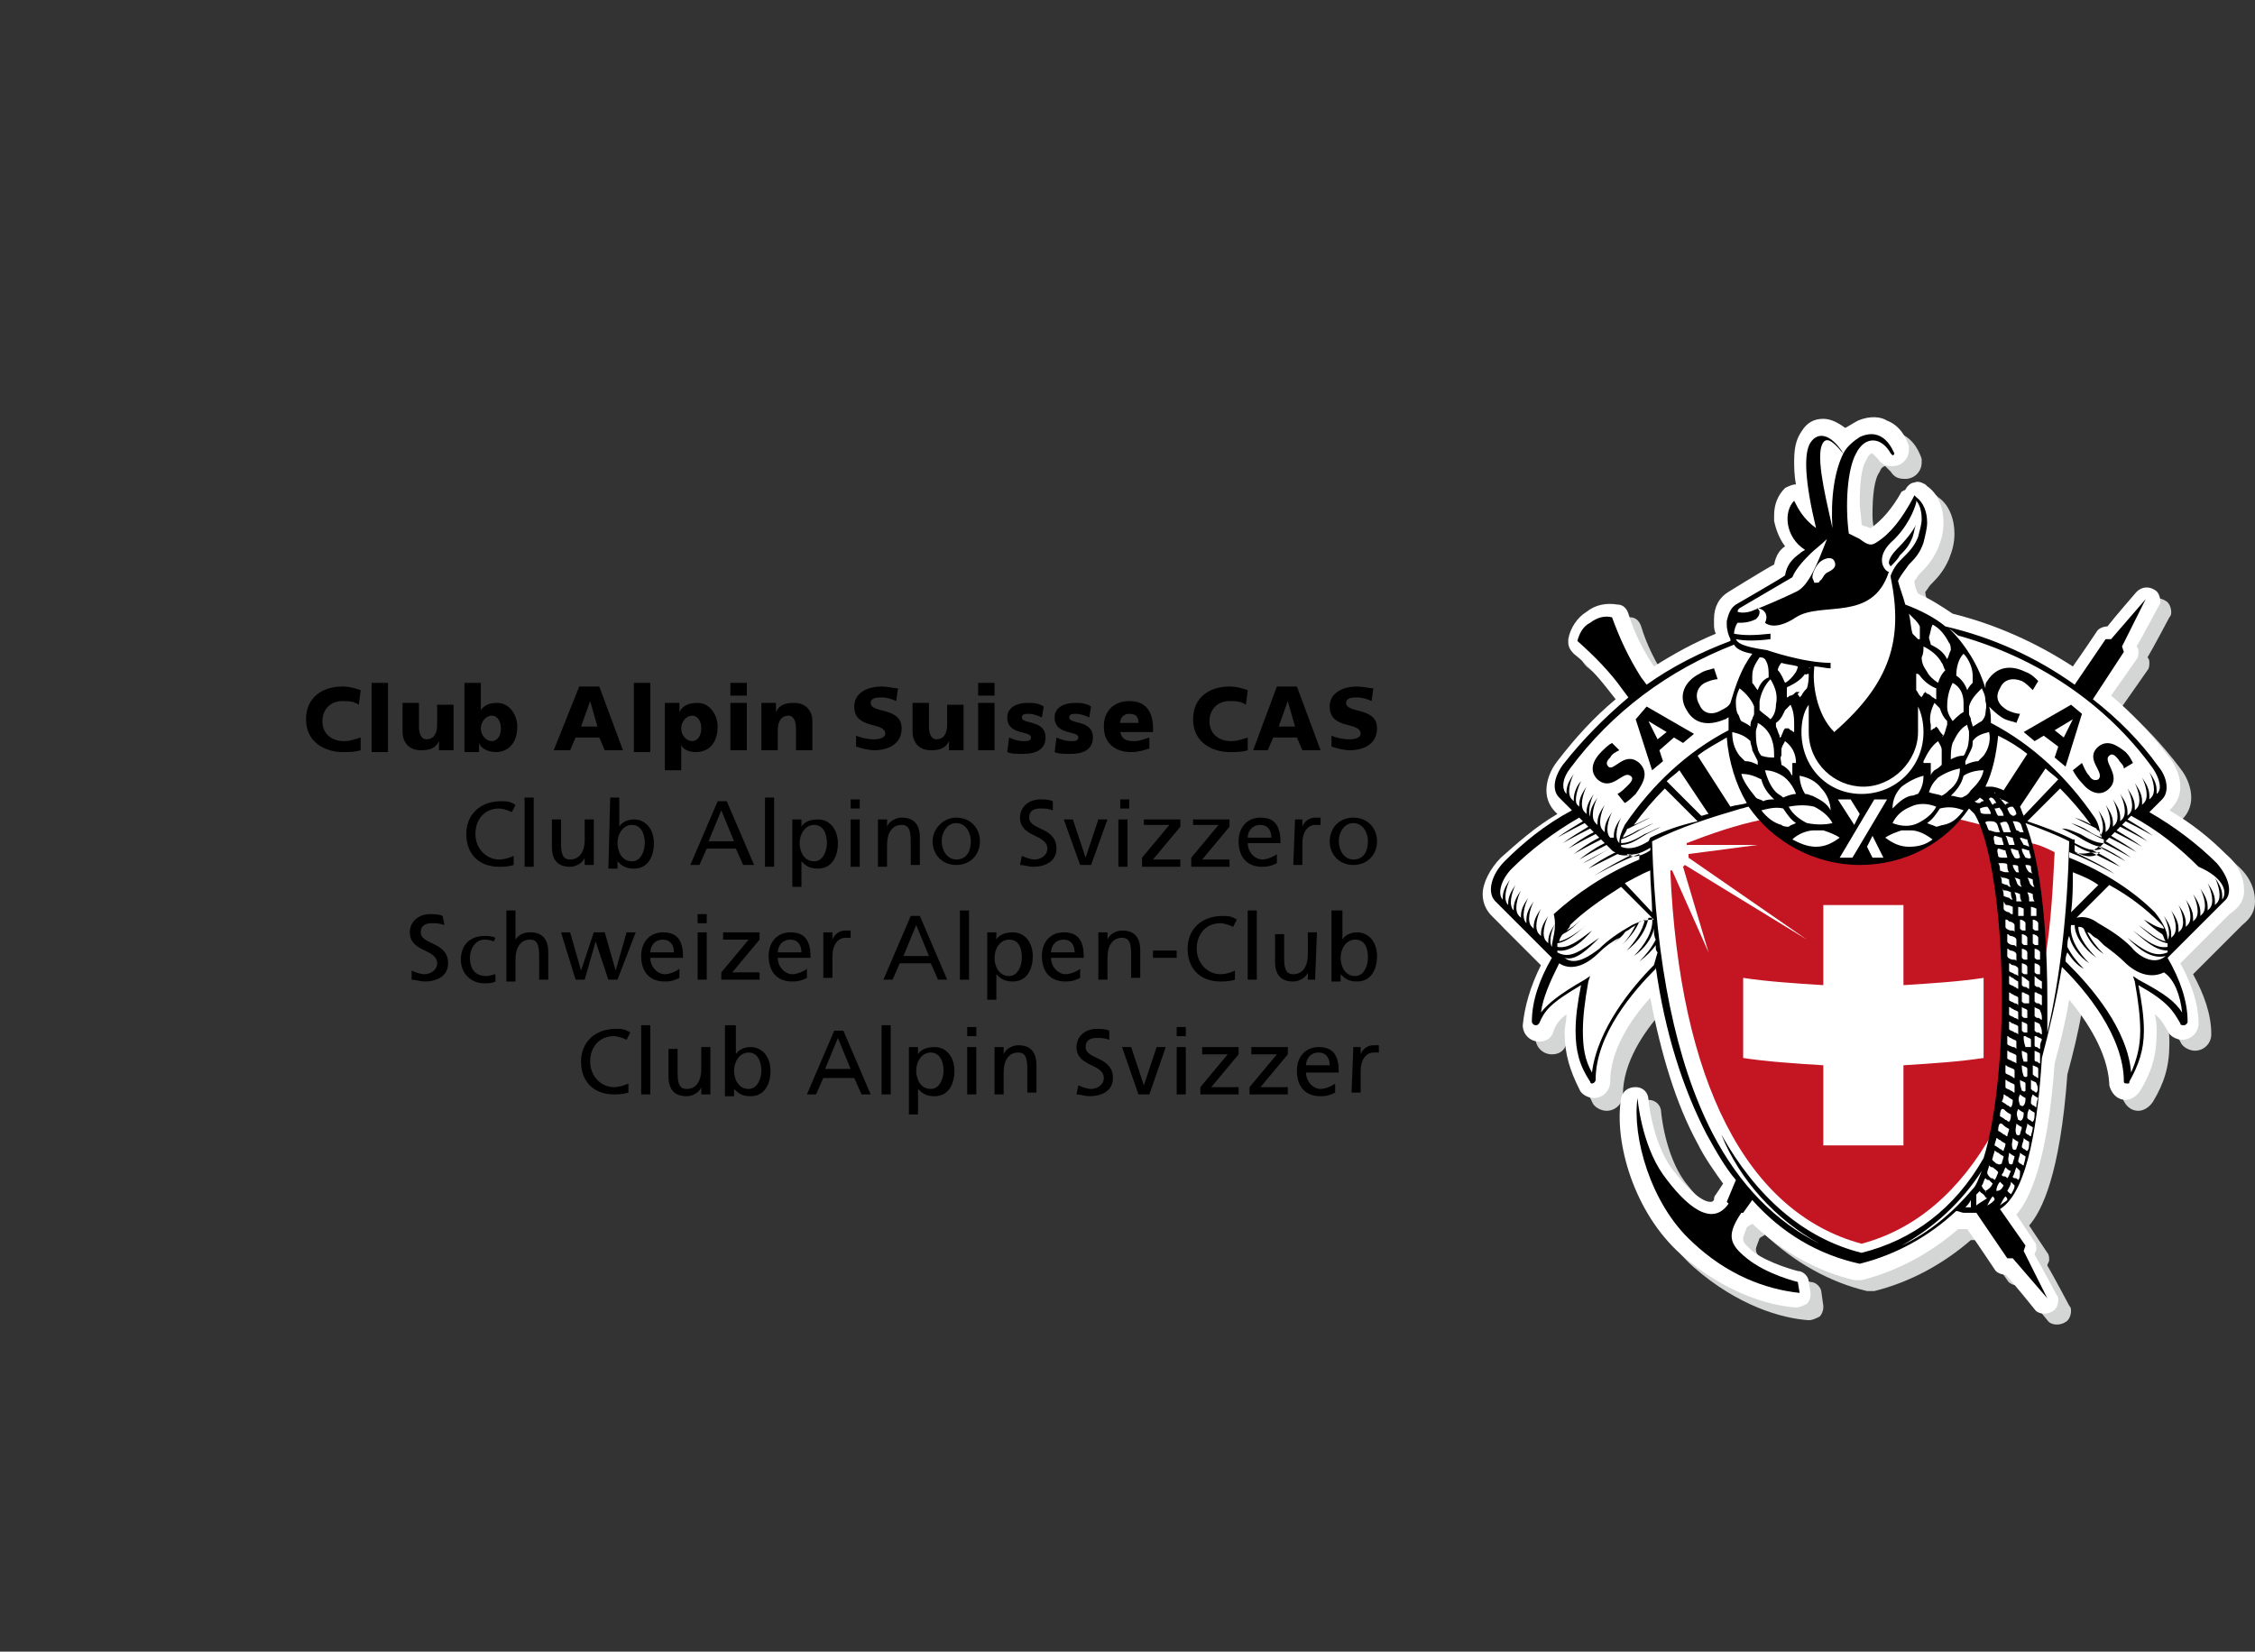 <?xml version="1.0" encoding="utf-8"?>
<!-- Generator: Adobe Illustrator 26.3.1, SVG Export Plug-In . SVG Version: 6.00 Build 0)  -->
<svg version="1.1" id="Ebene_1" xmlns="http://www.w3.org/2000/svg" xmlns:xlink="http://www.w3.org/1999/xlink" x="0px" y="0px"
	 viewBox="0 0 123.8 90.7" style="enable-background:new 0 0 123.8 90.7;" xml:space="preserve">
<rect x="0" y="0" width="123.8" height="90.7" fill="#333333" stroke="none"/>
<g id="Hilfslinien">
</g>
<g id="SAC_franz">
	<g>
		<g>
			<g>
				<g>
					<path style="fill:#D4D5D5;" d="M123.8,49.5c0-0.7-0.3-1.4-1-2c-0.9-0.9-1.9-1.7-3.1-2.4l0.1-0.1c0.3-0.3,0.5-0.7,0.5-1.2
						s-0.2-1.1-0.6-1.6c-0.9-1.2-2-2.4-3.2-3.4c0.5-0.7,1.4-2,1.4-2c0.1-0.1,0.1-0.3,0.1-0.4c0-0.1,0-0.2-0.1-0.3
						c0.3-0.5,1.2-2.2,1.2-2.2c0.1-0.1,0.1-0.2,0.1-0.3c0-0.2-0.1-0.5-0.3-0.6c-0.3-0.2-0.7-0.2-1,0.1c0,0-1.3,1.5-1.6,1.9
						c-0.2,0-0.5,0.1-0.6,0.3c0,0-0.8,1.2-1.3,1.9c-2-1.3-4.2-2.3-6.6-2.9c-0.6-0.4-1.2-0.8-1.9-1.1c-0.1-0.2-0.2-0.5-0.2-0.7
						c0.1-0.1,0.2-0.3,0.3-0.4c0.3-0.3,0.7-0.7,1-1.4c0.2-0.5,0.3-0.9,0.3-1.4c0-0.8-0.3-1.6-0.9-2l-0.1-0.1
						c-0.2-0.1-0.4-0.2-0.6-0.1c-0.2,0-0.4,0.2-0.5,0.4l-0.1,0.2c-0.5,0.9-1.1,1.6-1.7,2c-0.1,0-0.2-0.1-0.3-0.1c0,0-0.1,0-0.2-0.1
						c0-0.4-0.1-0.8-0.1-1.2c0-1.1,0.1-2,0.4-2.4c0.1-0.3,0.3-0.3,0.3-0.3s0.1,0.1,0.3,0.3l0,0c0.2,0.3,0.4,0.4,0.8,0.4
						c0.5,0,0.9-0.4,0.9-0.9c0-0.1,0-0.2,0-0.2l0,0c-0.1-0.3-0.4-1.1-1.2-1.4c-0.3-0.2-0.9-0.3-1.6,0c-0.2,0.1-0.5,0.3-0.7,0.4
						c-0.4-0.3-0.8-0.5-1.2-0.5c-0.5,0-0.9,0.2-1.2,0.7c-0.2,0.3-0.4,0.7-0.4,1.6c0,0.3,0,0.8,0.1,1.3c-0.2,0-0.4,0.1-0.6,0.2
						c-0.4,0.4-0.6,0.9-0.6,1.5c0,0.1,0,0.2,0,0.3c0.1,0.5,0.3,1,0.6,1.4c-0.3,0.2-0.5,0.5-0.6,1c-0.4,0.2-2.5,1.5-2.5,1.5
						c-0.5,0.3-0.8,0.8-0.8,1.5V35c0,0.1,0,0.3,0.1,0.5c-1.2,0.5-2.3,1.1-3.4,1.8c-0.6-0.9-1.1-1.9-1.4-2.9
						c-0.1-0.3-0.3-0.5-0.6-0.5c-0.6-0.1-1.2,0-1.7,0.4c-0.5,0.3-0.9,0.9-1,1.5c0,0.1,0,0.1,0,0.2c0,0.2,0.1,0.4,0.3,0.6
						c0.9,0.7,1.6,1.6,2.3,2.5c-1.2,1-2.2,2.1-3.2,3.4c-0.4,0.5-0.6,1.1-0.6,1.6s0.2,0.9,0.5,1.2c0,0,0,0,0.1,0.1
						C85,46.1,84,47,83.1,47.8c-0.6,0.6-1,1.4-1,2c0,0.5,0.2,0.9,0.5,1.2c0,0,2.1,2.1,2.7,2.7c-0.6,1.2-0.9,2.3-1,3.3l0,0
						c0,0.5,0.4,0.9,0.9,0.9c0.4,0,0.7-0.2,0.8-0.6l0,0c0.1-0.3,0.3-0.6,0.7-0.9c0,0.4-0.1,0.7-0.1,1c0,1.2,0.3,2.1,0.8,3.1
						c0.1,0.3,0.5,0.5,0.8,0.5c0.5,0,0.9-0.4,0.9-0.9c0-1.7,1.1-3.4,2.2-4.6c0.6,3.1,1.4,5.8,2.6,8c0.4,0.8,0.9,1.5,1.4,2.2
						c-0.2,0.3-0.4,0.6-0.4,0.6c-0.1,0.1-0.1,0.2-0.1,0.3c-0.1,0.1-0.1,0.1-0.2,0.1c-0.4,0-1.1-0.5-2.1-1.8
						c-1.1-1.5-1.3-3.8-1.3-3.8c0-0.4-0.3-0.7-0.7-0.7c-0.4,0-0.7,0.2-0.8,0.6c-0.4,2.4,0.7,6.3,3.3,8.6c2.4,2.1,4.8,2.8,6.3,2.9
						c0.2,0,0.4-0.1,0.6-0.2c0.1-0.1,0.2-0.3,0.2-0.5v-0.1L100,71c0-0.3-0.3-0.6-0.6-0.6c0,0-1.6-0.4-2.5-1.1
						c-0.3-0.3-0.5-0.4-0.5-0.7c0-0.1,0.1-0.3,0.2-0.6c0.1-0.1,0.2-0.1,0.3-0.2c1.6,1.5,3.5,2.6,5.6,3.1l0,0c0.1,0,0.2,0,0.4,0l0,0
						c2-0.5,3.8-1.5,5.3-2.8c0.1,0,0.1,0,0.2,0c0,0,0.2,0,0.3,0c0.3,0.5,1.5,2.2,1.5,2.2c0.1,0.2,0.4,0.3,0.6,0.3
						c0.4,0.4,1.6,1.9,1.6,1.9c0.2,0.3,0.7,0.3,1,0.1c0.2-0.1,0.3-0.4,0.3-0.6c0-0.1,0-0.2-0.1-0.3c0,0-0.9-1.7-1.2-2.2
						c0-0.1,0.1-0.2,0.1-0.3c0-0.1,0-0.3-0.1-0.4c0,0-0.6-0.9-1-1.5c0.7-0.8,1.7-2.8,2.1-8.3c0.3-1.1,0.6-2.3,0.8-3.5
						c1,1.2,2.1,2.9,2.2,4.6v0.1c0.1,0.4,0.4,0.8,0.9,0.8c0.3,0,0.6-0.2,0.8-0.5c0.6-1,0.9-1.9,0.9-3.2c0-0.3,0-0.6-0.1-1
						c0.4,0.3,0.5,0.6,0.7,0.9c0.1,0.3,0.5,0.5,0.8,0.5c0.5,0,0.9-0.4,0.9-0.9c0-1.1-0.4-2.2-1-3.3c0.6-0.6,2.7-2.7,2.7-2.7
						C123.6,50.4,123.8,50,123.8,49.5z"/>
				</g>
				<g>
					<path style="fill:#FFFFFF;" d="M123.2,48.9c0-0.7-0.3-1.4-1-2c-0.9-0.9-1.9-1.7-3.1-2.4l0.1-0.1c0.3-0.3,0.5-0.7,0.5-1.2
						s-0.2-1.1-0.6-1.6c-0.9-1.2-2-2.4-3.2-3.4c0.5-0.7,1.4-2,1.4-2c0.1-0.1,0.1-0.3,0.1-0.4c0-0.1,0-0.2-0.1-0.3
						c0.3-0.5,1.2-2.2,1.2-2.2c0.1-0.1,0.1-0.2,0.1-0.3c0-0.2-0.1-0.5-0.3-0.6c-0.3-0.2-0.7-0.2-1,0.1c0,0-1.3,1.5-1.6,1.9
						c-0.2,0-0.5,0.1-0.6,0.3c0,0-0.8,1.2-1.3,1.9c-2-1.3-4.2-2.3-6.6-2.9c-0.6-0.4-1.2-0.8-1.9-1.1c-0.1-0.2-0.2-0.5-0.2-0.7
						c0.1-0.1,0.2-0.3,0.3-0.4c0.3-0.3,0.7-0.7,1-1.4c0.2-0.5,0.3-0.9,0.3-1.4c0-0.8-0.3-1.6-0.9-2l-0.1-0.1
						c-0.2-0.1-0.4-0.2-0.6-0.1c-0.2,0-0.4,0.2-0.5,0.4l-0.2,0.1c-0.5,0.9-1.1,1.6-1.7,2c-0.1,0-0.2-0.1-0.3-0.1c0,0-0.1,0-0.2-0.1
						c0-0.4-0.1-0.8-0.1-1.2c0-1.1,0.1-2,0.4-2.4c0.1-0.3,0.3-0.3,0.3-0.3s0.1,0.1,0.3,0.3l0,0c0.2,0.3,0.4,0.4,0.8,0.4
						c0.5,0,0.9-0.4,0.9-0.9c0-0.1,0-0.2,0-0.2l0,0c-0.1-0.3-0.4-1.1-1.2-1.4c-0.3-0.2-0.9-0.3-1.6,0c-0.2,0.1-0.5,0.3-0.7,0.4
						c-0.4-0.3-0.8-0.5-1.2-0.5c-0.5,0-0.9,0.2-1.2,0.7c-0.2,0.3-0.4,0.7-0.4,1.6c0,0.3,0,0.8,0.1,1.3c-0.2,0-0.4,0.1-0.6,0.2
						c-0.4,0.4-0.6,0.9-0.6,1.5c0,0.1,0,0.2,0,0.3c0.1,0.5,0.3,1,0.6,1.4c-0.3,0.2-0.5,0.5-0.6,1c-0.4,0.2-2.5,1.5-2.5,1.5
						c-0.5,0.3-0.8,0.8-0.8,1.5v0.3c0,0.1,0,0.3,0.1,0.5c-1.2,0.5-2.3,1.1-3.4,1.8c-0.6-0.9-1.1-1.9-1.4-2.9
						c-0.1-0.3-0.3-0.5-0.6-0.5c-0.6-0.1-1.2,0-1.7,0.4c-0.5,0.3-0.9,0.9-1,1.5c0,0.1,0,0.1,0,0.2c0,0.2,0.1,0.4,0.3,0.6
						c0.9,0.7,1.6,1.6,2.3,2.5c-1.2,1-2.2,2.1-3.2,3.4c-0.4,0.5-0.6,1.1-0.6,1.6s0.2,0.9,0.5,1.2c0,0,0,0,0.1,0.1
						c-1.2,0.7-2.2,1.6-3.1,2.4c-0.6,0.6-1,1.4-1,2c0,0.5,0.2,0.9,0.5,1.2c0,0,2.1,2.1,2.7,2.7c-0.6,1.2-0.9,2.3-1,3.3l0,0
						c0,0.5,0.4,0.9,0.9,0.9c0.4,0,0.7-0.2,0.8-0.6l0,0c0.1-0.3,0.3-0.6,0.7-0.9c0,0.4-0.1,0.7-0.1,1c0,1.2,0.3,2.1,0.8,3.1
						c0.1,0.3,0.5,0.5,0.8,0.5c0.5,0,0.9-0.4,0.9-0.9c0-1.7,1.1-3.4,2.2-4.6c0.6,3.1,1.4,5.8,2.6,8c0.4,0.8,0.9,1.5,1.4,2.2
						c-0.2,0.3-0.4,0.6-0.4,0.6c-0.1,0.1-0.1,0.2-0.1,0.3C94,66,94,66,93.9,66c-0.4,0-1.1-0.5-2.1-1.8c-1.1-1.5-1.3-3.8-1.3-3.8
						c0-0.4-0.3-0.7-0.7-0.7c-0.4,0-0.7,0.2-0.8,0.6c-0.4,2.4,0.7,6.3,3.3,8.6c2.4,2.1,4.8,2.8,6.3,2.9c0.2,0,0.4-0.1,0.6-0.2
						c0.1-0.1,0.2-0.3,0.2-0.5V71l-0.1-0.6c0-0.3-0.3-0.6-0.6-0.6c0,0-1.6-0.4-2.5-1.1c-0.3-0.3-0.5-0.4-0.5-0.7
						c0-0.1,0.1-0.3,0.2-0.6c0.1-0.1,0.2-0.1,0.3-0.2c1.6,1.5,3.5,2.6,5.6,3.1l0,0c0.1,0,0.2,0,0.4,0l0,0c2-0.5,3.8-1.5,5.3-2.8
						c0.1,0,0.1,0,0.2,0c0,0,0.2,0,0.3,0c0.3,0.4,1.5,2.2,1.5,2.2c0.1,0.2,0.4,0.3,0.6,0.3c0.4,0.4,1.6,1.9,1.6,1.9
						c0.2,0.3,0.7,0.3,1,0.1c0.2-0.1,0.3-0.4,0.3-0.6c0-0.1,0-0.2-0.1-0.3c0,0-0.9-1.7-1.2-2.2c0-0.1,0.1-0.2,0.1-0.3
						c0-0.1,0-0.3-0.1-0.4c0,0-0.6-0.9-1-1.5c0.7-0.8,1.7-2.8,2.1-8.3c0.3-1.1,0.6-2.3,0.8-3.5c1,1.2,2.1,2.9,2.2,4.6v0.1
						c0.1,0.4,0.4,0.8,0.9,0.8c0.3,0,0.6-0.2,0.8-0.5c0.6-1,0.9-1.9,0.9-3.2c0-0.3,0-0.6-0.1-1c0.4,0.3,0.5,0.6,0.7,0.9
						c0.1,0.3,0.5,0.5,0.8,0.5c0.5,0,0.9-0.4,0.9-0.9c0-1.1-0.4-2.2-1-3.3c0.6-0.6,2.7-2.7,2.7-2.7C123,49.8,123.2,49.4,123.2,48.9z
						"/>
				</g>
				<path style="fill:#C31622;" d="M112.8,46.8c-0.4-0.2-0.8-0.4-1.3-0.5c0.3,1.9,0.6,4.3,0.8,6.2C112.6,50.7,112.7,48.8,112.8,46.8
					z"/>
				<path style="fill:#C31622;" d="M108.8,45.3c-0.4-0.1-0.8-0.2-1.2-0.3c-1.3,1.5-3.2,2.4-5.4,2.4c-2.1,0-4-0.9-5.4-2.4
					c-1.5,0.3-2.9,0.8-4.2,1.3c0,0,0,0,0,0.1h3.9l-3.8,0.5c0,0.1,0,0.1,0,0.2l6.5,4.5l-6.7-4.1l-0.1,0.1l1.4,4.7l-2-4.5h-0.1
					c0.5,11.6,4.2,18.8,10.5,20.5c3-0.8,5.4-2.9,7.2-6.1c0.5-2.1,0.7-4.5,0.7-7.3C110.1,50.5,109.6,46.9,108.8,45.3z M108.9,58.1
					c-1.3,0.2-2.8,0.3-4.4,0.4v4.4c-0.7,0-1.5,0-2.2,0c-0.8,0-1.5,0-2.2,0v-4.4c-1.6-0.1-3.1-0.2-4.4-0.4v-4.4
					c1.3,0.2,2.8,0.3,4.4,0.4v-4.4c0.7,0,1.5,0,2.2,0c0.8,0,1.5,0,2.2,0v4.4c1.6-0.1,3.1-0.2,4.4-0.4V58.1z"/>
				<g>
					<path d="M115.2,41c-0.8,0.7,0.4,1.4,0,1.8c-0.2,0.1-0.4,0-0.5-0.2c-0.2-0.2-0.3-0.5-0.4-0.7l-0.5,0.4c0.1,0.2,0.3,0.5,0.5,0.7
						c0.4,0.5,1,0.8,1.5,0.3c0.7-0.7-0.4-1.5,0-1.8c0.2-0.2,0.4,0.1,0.5,0.2c0.1,0.2,0.3,0.3,0.3,0.5l0.5-0.3
						c-0.1-0.2-0.2-0.4-0.4-0.6C116.2,40.9,115.7,40.6,115.2,41z"/>
					<path d="M121.7,47.4c-1-1-2.3-2-3.7-2.8l0.7-0.7c0.4-0.4,0.3-1.2-0.2-1.8c-1-1.4-2.2-2.6-3.6-3.7l1.7-2.6l-0.1-0.3l1.3-2.6
						l-1.9,2.2h-0.3l-1.7,2.5c-2.1-1.5-4.5-2.6-7.1-3.2c-0.6-0.5-1.4-0.9-2.2-1.2c-0.1-0.4-0.3-0.9-0.4-1.3c0.2-0.4,0.4-0.6,0.6-0.9
						c0.3-0.3,0.6-0.6,0.8-1.2c0.1-0.4,0.2-0.8,0.2-1.1c0-0.6-0.2-1.1-0.6-1.4l-0.1-0.1l-0.1,0.2c-0.6,1.1-1.2,1.9-2,2.4
						c-0.3,0.2-0.5,0.1-0.9-0.2c-0.2-0.1-0.4-0.2-0.6-0.3c-0.2-1.5-0.1-3.5,0.4-4.4c0.5-1,1.4-0.9,1.9,0l0,0l0.1,0.1
						c0.1,0,0.1-0.1,0.1-0.1l0,0l0,0l0,0l0,0c-0.1-0.2-0.6-1.5-1.9-0.9c-0.3,0.2-0.7,0.5-0.9,0.9c-0.7-1.1-1.4-1.2-1.8-0.6
						s-0.3,2.2,0.3,4.7c-0.7-0.5-1-1.1-1.2-1.5c-0.6,0.6-0.5,2,0.6,2.7c-0.2,0.1-0.3,0.2-0.3,0.2c-0.4,0.3-0.7,0.6-0.8,1.2
						c-0.1,0.1-2.7,1.6-2.7,1.6c-0.3,0.2-0.4,0.5-0.5,0.9c0,0.1,0,0.1,0,0.2c0,0.3,0.1,0.6,0.2,0.8v0.1l0,0
						c-1.6,0.6-3.2,1.4-4.6,2.4l-0.3-0.4c-0.7-1.1-1.2-2.2-1.6-3.3c-0.4-0.1-0.8,0-1.2,0.3c-0.4,0.2-0.6,0.6-0.7,1
						c0.9,0.8,1.8,1.7,2.5,2.7l0.3,0.4c-1.3,1.1-2.5,2.3-3.6,3.7c-0.5,0.7-0.6,1.4-0.2,1.8l0.7,0.7c-1.5,0.8-2.7,1.8-3.7,2.8
						c-0.7,0.7-1,1.7-0.5,2.2l3.1,3.1c-0.7,1.2-1.1,2.4-1.1,3.5c0,0.1,0.1,0.2,0.2,0.2s0.1,0,0.2-0.1c0.3-0.7,0.6-1.1,2.3-2.1
						c-0.2,1-0.3,1.8-0.3,2.5c0,1.1,0.2,1.9,0.8,2.8c0,0.1,0.1,0.1,0.1,0.1c0.1,0,0.2-0.1,0.2-0.2c0-2.5,2.1-4.9,3.3-6.1
						c0,0,0,0,0-0.1c0.5,3.6,1.5,6.7,2.8,9.2c0.5,0.9,1,1.8,1.6,2.5L94.8,66l0.1,0.1c-0.9,1.3-2.3,0.2-3.6-1.6
						c-1.2-1.7-1.4-4.2-1.4-4.2c-0.3,2.1,0.7,5.8,3,7.9c1.9,1.8,4,2.6,5.9,2.8l-0.1-0.6c0,0-1.7-0.4-2.8-1.3c-1-0.8-1.1-1.3-0.3-2.5
						h0.1l0.5-0.7c1.6,1.8,3.6,3,5.9,3.5l0,0l0,0c2-0.5,3.8-1.5,5.3-2.9c0.1,0,0.3,0.1,0.4,0.1s0.2,0,0.3,0c0.1,0,0.2,0,0.3,0
						c0,0,0,0,0.1,0l1.7,2.5h0.3l1.9,2.2l-1.3-2.6l0.1-0.3l-1.4-2c1.6-1,2.1-5.1,2.3-8.3c0.4-1.5,0.8-3.2,1.1-5l0.1,0.1
						c1.2,1.2,3.3,3.7,3.3,6.2c0,0.1,0.1,0.1,0.2,0.1s0.1,0,0.1-0.1c0.5-0.9,0.8-1.7,0.8-2.8c0-0.7-0.1-1.5-0.3-2.5
						c1.6,0.9,1.9,1.4,2.3,2.1c0,0.1,0.1,0.1,0.2,0.1s0.2-0.1,0.2-0.2c0-1.1-0.4-2.3-1.1-3.5l3.1-3.1
						C122.6,49.1,122.4,48.2,121.7,47.4z M107.5,34.9c4.3,1.2,8.1,3.7,10.7,7.3c0.4,0.6,0.5,1.2,0.2,1.4l0,0c0-0.1,0-0.1,0-0.2
						c0-0.4-0.2-0.7-0.4-1l0,0l0,0l0,0c0.2,0.4,0.4,1.1,0.1,1.4l-0.1,0.1c0-0.1,0-0.1,0-0.2c0-0.4-0.2-0.7-0.4-1l0,0l0,0l0,0
						c0.2,0.4,0.4,1.1,0.1,1.4l-0.1,0.1c0-0.1,0-0.1,0-0.2c0-0.4-0.2-0.7-0.4-1l0,0l0,0l0,0c0.2,0.4,0.4,1.1,0.1,1.4l-0.1,0.1
						c0-0.1,0-0.1,0-0.2c0-0.4-0.2-0.7-0.4-1l0,0l0,0l0,0c0.2,0.4,0.4,1.1,0.1,1.4l-0.1,0.1c0-0.1,0-0.1,0-0.2c0-0.4-0.2-0.7-0.4-1
						l0,0l0,0l0,0c0.2,0.4,0.4,1.1,0.1,1.4l-0.1,0.1c0-0.1,0-0.1,0-0.2c0-0.4-0.2-0.7-0.4-1l0,0l0,0l0,0c0.2,0.4,0.4,1.1,0.1,1.4
						l-0.1,0.1c0-0.1,0-0.1,0-0.2c0-0.4-0.2-0.7-0.4-1l0,0l0,0l0,0c0.2,0.4,0.4,1.1,0.1,1.4l-0.1,0.1c0-0.1,0-0.1,0-0.2
						c0-0.4-0.2-0.7-0.4-1l0,0l0,0l0,0c0.2,0.4,0.4,1.1,0.1,1.4l0,0c0-0.3-0.1-0.7-0.3-1c-1.5-2.2-3.4-4-5.7-5.2l0,0
						c0-0.3,0-0.6-0.1-0.9c0.2,0.2,0.4,0.4,0.7,0.6c0.3,0.2,0.6,0.2,0.8,0.3l0.2-0.5c-0.2,0-0.5-0.1-0.7-0.2
						c-0.5-0.3-0.7-0.7-0.4-1.2c0.2-0.5,0.7-0.6,1.2-0.4c0.2,0.1,0.4,0.3,0.6,0.5l0.3-0.5c-0.2-0.2-0.4-0.4-0.7-0.5
						c-0.8-0.4-1.6-0.3-2.1,0.5c-0.1,0.1-0.1,0.2-0.1,0.4c-0.4-1.3-1.1-2.4-2-3.3L107.5,34.9z M113.2,45.5l0.8,0.4
						c0.5,0.3,1,0.6,1.4,0.6v0.1c-0.5,0.2-0.9,0-1.5-0.3v-0.1v-0.1h-0.1c-0.8-0.4-1.6-0.7-2.5-1l1.8-1.8c0.6,0.6,1.2,1.3,1.7,2l0,0
						c-0.3-0.2-0.6-0.3-0.9-0.4l0,0l0,0l0,0l0,0l0.8,0.4l0.4,0.2c0,0,0,0.1,0.1,0.1c0.1,0.1,0.1,0.2,0.2,0.4
						c-0.3-0.1-0.5-0.2-0.8-0.4s-0.6-0.3-0.9-0.4l0,0l0,0l0,0l0,0l0.8,0.4c0.4,0.2,0.7,0.4,1,0.5c0,0.1,0,0.2,0,0.2
						c-0.4,0-0.8-0.2-1.3-0.5C113.9,45.7,113.6,45.5,113.2,45.5L113.2,45.5C113.3,45.4,113.3,45.4,113.2,45.5
						C113.2,45.4,113.2,45.4,113.2,45.5C113.2,45.4,113.2,45.5,113.2,45.5z M115.3,46.8L115.3,46.8c-0.3,0.3-0.8,0.3-1.3,0
						c0,0-0.1,0-0.1-0.1s0-0.2,0-0.3C114.4,46.7,114.8,46.9,115.3,46.8z M117.7,50.5c0.3,0.3,0.7,0.6,1,0.8c0.1,0.1,0.1,0.3,0.2,0.4
						c-0.5-0.1-0.9-0.5-1.5-0.9l0,0l0,0c0.5,0.4,1,0.9,1.6,1c0,0.1,0,0.1,0,0.2c-0.6,0.1-1.1-0.3-1.9-0.9l0,0l0,0
						c0.6,0.5,1.2,1.1,1.9,1.1v0.1c-0.7,0.3-1.3-0.1-2.2-0.8l0,0l0,0c0.6,0.6,1.3,1.2,2.1,1c-0.7,0.6-1.6-0.1-1.9-0.5
						c-0.5-0.5-1.1-0.9-1.8-1.3c-0.4-0.3-0.8-0.4-1.2-0.3l1.8-1.8c1.1,0.6,2,1.3,2.8,2.1c0.1,0.1,0.2,0.2,0.2,0.3
						C118.3,50.9,118.1,50.7,117.7,50.5C117.7,50.4,117.7,50.4,117.7,50.5L117.7,50.5z M113.7,50.1c0.1-0.7,0.1-1.5,0.1-2.2
						c0.5,0.2,1,0.4,1.4,0.7L113.7,50.1z M111.9,53.5c-0.1,0-0.1,0-0.2-0.1c0-0.2,0-0.3,0-0.5l0,0c0.1,0,0.3,0.1,0.3,0.2l0,0
						c0,0.1,0,0.3,0,0.4C112,53.5,111.9,53.5,111.9,53.5z M112.1,53.9L112.1,53.9c0,0.1,0,0.3,0,0.4c-0.1,0-0.1-0.1-0.2-0.1
						s-0.1,0-0.2-0.1c0-0.2,0-0.3,0-0.5l0,0C111.9,53.8,112.1,53.9,112.1,53.9z M111.9,52.7c-0.1,0-0.1,0-0.2-0.1c0-0.2,0-0.3,0-0.5
						l0,0c0.1,0,0.3,0.1,0.3,0.2l0,0c0,0.1,0,0.3,0,0.4C112,52.7,111.9,52.7,111.9,52.7z M111.8,51.9c-0.1,0-0.1,0-0.2-0.1
						c0-0.2,0-0.3,0-0.5l0,0c0.1,0,0.3,0.1,0.3,0.2l0,0c0,0.1,0,0.3,0,0.4C111.9,51.9,111.9,51.9,111.8,51.9z M111.8,51.1
						c-0.1,0-0.1,0-0.2-0.1c0-0.2,0-0.3,0-0.5l0,0c0.1,0,0.3,0.1,0.3,0.2l0,0c0,0.1,0,0.3,0,0.4C111.9,51.1,111.8,51.1,111.8,51.1z
						 M111.7,50.3c-0.1,0-0.1,0-0.2,0c0-0.2,0-0.3,0-0.5l0,0c0.1,0,0.3,0.1,0.3,0.1l0,0c0,0.1,0,0.3,0,0.4
						C111.8,50.3,111.8,50.3,111.7,50.3z M111.6,49.5c-0.1,0-0.1,0-0.2,0c0-0.2,0-0.3-0.1-0.5l0,0c0.1,0,0.3,0.1,0.3,0.1l0,0
						c0,0.1,0,0.3,0.1,0.4C111.7,49.5,111.7,49.5,111.6,49.5z M109.6,63.9c-0.1-0.1-0.3-0.2-0.2-0.3l0,0c0-0.1,0.1-0.3,0.1-0.4
						c0.1,0,0.1,0.1,0.2,0.1c0.1,0.1,0.3,0.2,0.3,0.2c0,0.1-0.1,0.3-0.1,0.4C109.7,64,109.7,63.9,109.6,63.9z M109.7,64.4
						c-0.1,0.2-0.1,0.3-0.2,0.4c-0.1-0.1-0.1-0.1-0.2-0.1c-0.1-0.1-0.2-0.2-0.2-0.3c0-0.1,0.1-0.3,0.1-0.4c0.1,0.1,0.1,0.1,0.2,0.1
						C109.5,64.2,109.7,64.3,109.7,64.4z M109.8,63.1c-0.1-0.1-0.3-0.2-0.3-0.2c0-0.1,0.1-0.3,0.1-0.4c0.1,0,0.1,0.1,0.2,0.1
						c0.1,0.1,0.3,0.2,0.3,0.2c0,0.2-0.1,0.3-0.1,0.4C109.9,63.2,109.9,63.1,109.8,63.1z M101.7,47.1H101l1.9-3.2h0.7L101.7,47.1z
						 M103.4,47.1h-0.6l-0.3-0.6l0.3-0.6L103.4,47.1z M87.8,51.5L87.8,51.5c-1,0.7-1.6,1.2-2.3,0.8v-0.1c0.7,0.1,1.4-0.5,1.9-1.1
						l0,0l0,0c-0.8,0.6-1.3,1-1.9,0.9c0-0.1,0-0.1,0-0.2c0.6-0.1,1.1-0.6,1.6-1l0,0l0,0c-0.6,0.5-1.1,0.8-1.5,0.9
						c0-0.1,0.1-0.3,0.2-0.4c0.4-0.2,0.7-0.5,1-0.8l0,0l0,0c-0.3,0.3-0.6,0.5-0.8,0.6c0.1-0.1,0.2-0.2,0.2-0.3
						c0.7-0.7,1.7-1.4,2.8-2.1l1.8,1.8c-0.4,0-0.8,0.1-1.2,0.3c-0.7,0.4-1.3,0.8-1.8,1.3c-0.4,0.3-1.3,1-1.9,0.5
						C86.5,52.8,87.2,52.1,87.8,51.5L87.8,51.5z M89.2,48.5c0.4-0.2,0.9-0.5,1.4-0.7c0,0.8,0.1,1.5,0.1,2.3L89.2,48.5z M90.6,46
						L90.6,46L90.6,46l-0.1,0.2c-0.5,0.3-1,0.5-1.5,0.3v-0.1c0.5,0,0.9-0.3,1.4-0.6l0.8-0.4l0,0l0,0l0,0l0,0
						c-0.3,0.1-0.6,0.3-0.9,0.4c-0.5,0.3-0.9,0.5-1.3,0.5c0-0.1,0-0.2,0-0.2c0.3-0.1,0.7-0.3,1-0.5l0.8-0.4l0,0l0,0l0,0l0,0
						c-0.3,0.1-0.6,0.3-0.9,0.4c-0.3,0.2-0.6,0.3-0.8,0.4c0-0.1,0.1-0.2,0.2-0.4c0,0,0-0.1,0.1-0.1l0.4-0.2l0.8-0.4l0,0l0,0l0,0l0,0
						c-0.3,0.1-0.6,0.3-0.9,0.4l0,0c0.5-0.7,1.1-1.4,1.7-2l1.8,1.8C92.3,45.3,91.4,45.6,90.6,46z M90.6,46.7L90.6,46.7
						c-0.6,0.4-1.1,0.4-1.3,0.2l0,0c0.5,0.1,0.9-0.1,1.4-0.4C90.6,46.5,90.6,46.6,90.6,46.7z M91.5,42.9c0.2-0.2,0.5-0.4,0.7-0.6
						l1.6,2.4c-0.1,0-0.3,0.1-0.4,0.1L91.5,42.9z M93.2,41.5c0.5-0.4,1.1-0.7,1.6-1l0,0c0.1,1.3,0.5,2.6,1.1,3.6
						c-0.3,0.1-0.6,0.1-0.9,0.2L93.2,41.5z M99.3,37c0,0.2,0,0.5-0.1,0.8c-0.1,0.1-0.2,0.2-0.3,0.4l-0.1,0.1c0-0.1-0.1-0.1-0.1-0.2
						l0.1-0.1h-0.2c-0.1,0.1-0.2,0.2-0.3,0.2c-0.1,0-0.1,0.1-0.2,0.1c0-0.2,0-0.3,0-0.5c0,0,0-0.1,0.1-0.1c0.4-0.2,0.7-0.4,0.9-0.7
						C99.1,37.1,99.2,37,99.3,37z M99.3,36.7L99.3,36.7C99.3,36.6,99.3,36.6,99.3,36.7C99.4,36.6,99.4,36.7,99.3,36.7L99.3,36.7z
						 M98.1,42.8c0.2,0.2,0.4,0.5,0.5,0.8c-0.2,0-0.5,0.1-0.7,0.2c-0.1-0.1-0.3-0.2-0.4-0.3c-0.3-0.3-0.5-0.8-0.6-1.2
						C97.3,42.3,97.8,42.5,98.1,42.8z M96.7,41.5c-0.1-0.1-0.2-0.3-0.2-0.4c-0.1-0.3-0.1-0.6-0.1-0.9c0-0.2,0.1-0.3,0.1-0.5
						c0.4,0.2,0.7,0.6,0.8,1c0.1,0.3,0.1,0.6,0.1,0.9l0,0C97.2,41.6,97,41.6,96.7,41.5z M99.6,44.3c0.4,0.2,0.8,0.5,1,0.9
						c-0.4,0.1-0.9,0.1-1.4,0c-0.4-0.2-0.8-0.5-1-0.9C98.7,44.2,99.2,44.2,99.6,44.3z M99.5,43.7c-0.1,0-0.2-0.1-0.4-0.1
						c-0.2-0.3-0.3-0.7-0.3-1c0.5,0.1,0.9,0.3,1.2,0.7c0.3,0.3,0.5,0.8,0.5,1.2C100.3,44.1,99.9,43.9,99.5,43.7z M98.6,41.9h-0.2
						v0.2c0,0.1,0,0.3,0,0.4c0,0,0,0,0,0.1c-0.1-0.1-0.1-0.2-0.2-0.3S98,42.1,97.8,42c0-0.2-0.1-0.4,0-0.5c0,0,0,0,0-0.1
						s0-0.1,0-0.2c0-0.2,0.1-0.3,0.2-0.5C98.4,41,98.6,41.4,98.6,41.9L98.6,41.9C98.8,41.9,98.7,41.9,98.6,41.9z M98.6,36.9
						c-0.2,0.3-0.4,0.5-0.6,0.6c-0.1-0.2-0.2-0.5-0.4-0.7c0-0.1,0.1-0.3,0.2-0.4l0,0c0.3,0.1,0.6,0.1,0.9,0.2
						C98.7,36.6,98.7,36.7,98.6,36.9z M98,39c0.1-0.1,0.2-0.2,0.3-0.3c0.2,0.4,0.2,0.8,0.2,1.2c0,0.1,0,0.1,0,0.2v0.1
						c-0.1,0-0.1-0.1-0.2-0.1L98.2,40H98c-0.1,0.1-0.1,0.2-0.2,0.4c0,0,0,0.1-0.1,0.1v-0.1c-0.1-0.2-0.1-0.3-0.2-0.5
						c0-0.1,0-0.1,0-0.2l0,0C97.8,39.5,97.9,39.2,98,39z M97.5,38.7L97.5,38.7c0,0.3-0.1,0.6-0.3,0.8c-0.2-0.2-0.4-0.3-0.6-0.5
						c0-0.2,0-0.3,0-0.5l0,0c0.1-0.5,0.3-0.9,0.6-1.2C97.5,37.8,97.6,38.2,97.5,38.7z M96.5,37.9c-0.1-0.1-0.2-0.3-0.3-0.4
						c0-0.1,0-0.3,0-0.4l0,0c0-0.4,0.2-0.7,0.4-1c0.1,0,0.2,0,0.3,0.1c0.2,0.3,0.2,0.6,0.2,1C96.8,37.3,96.6,37.6,96.5,37.9z
						 M96.3,38.8c0,0.1,0,0.3,0,0.4c0,0.1-0.1,0.2-0.1,0.3c-0.1,0.1-0.1,0.3-0.1,0.4c-0.1-0.1-0.3-0.2-0.5-0.3
						c-0.1-0.1-0.1-0.3-0.2-0.4c-0.1-0.2-0.1-0.5-0.1-0.7s0.1-0.5,0.2-0.7C95.9,38.1,96.2,38.5,96.3,38.8z M96.1,40.7
						c0,0.2,0.1,0.3,0.1,0.5c0.1,0.2,0.2,0.4,0.3,0.6c0,0.1,0,0.1,0,0.2c-0.2-0.1-0.4-0.2-0.7-0.2c-0.1-0.1-0.2-0.2-0.3-0.3
						c-0.3-0.4-0.4-0.8-0.4-1.3l0,0C95.5,40.3,95.8,40.4,96.1,40.7z M95.6,42.5c0.4,0,0.7,0.1,1.1,0.3c0.1,0.4,0.3,0.7,0.6,1
						l0.1,0.1c-0.2,0-0.4,0-0.6,0.1c-0.1-0.1-0.3-0.1-0.4-0.2C96,43.3,95.7,42.9,95.6,42.5z M97.9,44.4c0.2,0.3,0.4,0.6,0.7,0.8
						c-0.2,0.1-0.3,0.1-0.4,0.2c-0.1,0-0.3,0-0.4-0.1c-0.4-0.1-0.8-0.4-1.1-0.8C97.1,44.4,97.5,44.3,97.9,44.4z M99.6,45.6
						c0.2,0,0.3,0,0.5,0c0.3,0.1,0.6,0.2,0.9,0.4c-0.4,0.3-0.8,0.5-1.3,0.5s-0.9-0.2-1.3-0.4C98.7,45.8,99.2,45.6,99.6,45.6z
						 M100.9,43.9h0.7l0.5,0.8l-0.3,0.6L100.9,43.9z M104.4,45.6c0.2,0,0.3,0,0.5,0c0.4,0,0.8,0.2,1.2,0.5c-0.4,0.3-0.8,0.4-1.3,0.4
						s-0.9-0.2-1.3-0.5C103.8,45.8,104.1,45.7,104.4,45.6z M111.2,53.5c-0.1,0-0.1,0-0.2-0.1c0-0.2,0-0.3,0-0.5l0,0
						c0.1,0,0.3,0.1,0.3,0.2l0,0c0,0.1,0,0.3,0,0.4C111.4,53.5,111.3,53.5,111.2,53.5z M111.4,53.9L111.4,53.9c0,0.1,0,0.3,0,0.4
						c-0.1,0-0.1-0.1-0.2-0.1s-0.1,0-0.2-0.1c0-0.2,0-0.3,0-0.5l0,0C111.3,53.8,111.4,53.9,111.4,53.9z M111.2,52.7
						c-0.1,0-0.1,0-0.2-0.1c0-0.2,0-0.3,0-0.5l0,0c0.1,0,0.3,0.1,0.3,0.2l0,0c0,0.1,0,0.3,0,0.4C111.3,52.7,111.3,52.7,111.2,52.7z
						 M111.2,51.9c-0.1,0-0.1,0-0.2-0.1c0-0.2,0-0.3,0-0.5l0,0c0.1,0,0.3,0.1,0.3,0.2l0,0c0,0.1,0,0.3,0,0.4
						C111.3,51.9,111.2,51.9,111.2,51.9z M111.1,51.1c-0.1,0-0.1,0-0.2-0.1c0-0.2,0-0.3,0-0.5l0,0c0.1,0,0.3,0.1,0.3,0.2l0,0
						c0,0.1,0,0.3,0,0.4C111.2,51.1,111.2,51.1,111.1,51.1z M111,50.3c-0.1,0-0.1,0-0.2,0c0-0.2,0-0.3,0-0.5l0,0
						c0.1,0,0.3,0.1,0.3,0.1l0,0c0,0.1,0,0.3,0,0.4C111.2,50.3,111.1,50.3,111,50.3z M110.9,49.5c-0.1,0-0.1,0-0.2,0
						c0-0.2,0-0.3-0.1-0.5l0,0c0.1,0,0.3,0.1,0.3,0.1l0,0c0,0.1,0,0.3,0.1,0.4C111.1,49.5,111,49.5,110.9,49.5z M110.6,53.5
						c-0.1-0.1-0.3-0.1-0.3-0.2l0,0c0-0.1,0-0.3,0-0.4c0.1,0,0.1,0.1,0.2,0.1s0.3,0.1,0.3,0.2l0,0c0,0.1,0,0.3,0,0.4
						C110.7,53.5,110.6,53.5,110.6,53.5z M110.8,53.9L110.8,53.9c0,0.1,0,0.3,0,0.4c-0.1,0-0.1-0.1-0.2-0.1
						c-0.1-0.1-0.3-0.1-0.3-0.2c0-0.1,0-0.3,0-0.4c0.1,0,0.1,0.1,0.2,0.1C110.6,53.8,110.8,53.9,110.8,53.9z M110.5,52.7
						c-0.1,0-0.3-0.1-0.3-0.2l0,0c0-0.1,0-0.3,0-0.4c0.1,0,0.1,0.1,0.2,0.1s0.3,0.1,0.3,0.2l0,0c0,0.1,0,0.3,0,0.4
						C110.7,52.7,110.6,52.7,110.5,52.7z M110.5,51.9c-0.1,0-0.3-0.1-0.3-0.2l0,0c0-0.1,0-0.3,0-0.4c0.1,0,0.1,0.1,0.2,0.1
						s0.3,0.1,0.3,0.2l0,0c0,0.1,0,0.3,0,0.4C110.6,51.9,110.6,51.9,110.5,51.9z M110.4,51.1c-0.1,0-0.3-0.1-0.3-0.2l0,0
						c0-0.1,0-0.3,0-0.4c0.1,0,0.1,0,0.2,0.1c0.1,0,0.3,0.1,0.3,0.2l0,0c0,0.1,0,0.3,0,0.4C110.6,51.1,110.5,51.1,110.4,51.1z
						 M110.1,59.3c0.1,0,0.1,0.1,0.2,0.1c0.1,0.1,0.3,0.1,0.3,0.2l0,0c0,0.1,0,0.3,0,0.4c-0.1,0-0.1-0.1-0.2-0.1
						c-0.1-0.1-0.3-0.1-0.3-0.2C110.1,59.5,110.1,59.4,110.1,59.3z M110.4,59.1c-0.1-0.1-0.3-0.1-0.3-0.2c0-0.1,0-0.3,0-0.4
						c0.1,0,0.1,0.1,0.2,0.1c0.2,0.1,0.3,0.1,0.3,0.2l0,0c0,0.1,0,0.3,0,0.4C110.5,59.2,110.5,59.1,110.4,59.1z M110.5,58.3
						c-0.1-0.1-0.3-0.1-0.3-0.2l0,0c0-0.1,0-0.3,0-0.4c0.1,0,0.1,0.1,0.2,0.1c0.2,0.1,0.3,0.1,0.3,0.2l0,0c0,0.1,0,0.3,0,0.4
						C110.6,58.3,110.5,58.3,110.5,58.3z M110.5,57.5c-0.2-0.1-0.3-0.1-0.3-0.2l0,0c0-0.1,0-0.3,0-0.4c0.1,0,0.1,0.1,0.2,0.1
						c0.1,0.1,0.3,0.1,0.3,0.2l0,0c0,0.1,0,0.3,0,0.4C110.6,57.5,110.6,57.5,110.5,57.5z M110.6,56.7c-0.1-0.1-0.3-0.1-0.3-0.2
						c0-0.1,0-0.3,0-0.4c0.1,0,0.1,0.1,0.2,0.1c0.2,0.1,0.3,0.1,0.3,0.2l0,0c0,0.1,0,0.3,0,0.4C110.7,56.7,110.6,56.7,110.6,56.7z
						 M110.6,55.9c-0.1-0.1-0.3-0.1-0.3-0.2l0,0c0-0.1,0-0.3,0-0.4c0.1,0,0.1,0.1,0.2,0.1c0.1,0.1,0.3,0.1,0.3,0.2l0,0
						c0,0.1,0,0.3,0,0.4C110.7,55.9,110.6,55.9,110.6,55.9z M110.6,55.1c-0.1-0.1-0.3-0.1-0.3-0.2l0,0c0-0.1,0-0.3,0-0.4
						c0.1,0,0.1,0.1,0.2,0.1c0.1,0.1,0.3,0.1,0.3,0.2l0,0c0,0.1,0,0.1,0,0.2c0,0.1,0,0.2,0,0.2C110.7,55.1,110.7,55.1,110.6,55.1z
						 M110.8,48.6L110.8,48.6c-0.1-0.1-0.1-0.3-0.2-0.4l0,0c0.1,0,0.3,0.1,0.3,0.1l0,0c0,0.1,0,0.3,0.1,0.4
						C111,48.7,110.9,48.7,110.8,48.6z M110.7,47.9L110.7,47.9c-0.1-0.1-0.2-0.3-0.2-0.4l0,0c0.1,0,0.3,0,0.3,0.1s0,0.3,0.1,0.4
						C110.9,47.9,110.8,47.9,110.7,47.9z M110.6,47.1L110.6,47.1c-0.1-0.2-0.2-0.3-0.2-0.5l0,0c0.1,0,0.3,0.1,0.4,0.1
						c0,0.1,0.1,0.3,0.1,0.4C110.7,47.2,110.6,47.1,110.6,47.1z M109.6,44.1c-0.1,0-0.1,0-0.2,0.1l0,0c-0.1-0.1-0.1-0.2-0.2-0.3
						c0-0.1,0.1-0.1,0.1-0.1C109.4,43.8,109.5,43.9,109.6,44.1z M109.5,43.5L109.5,43.5L109.5,43.5L109.5,43.5
						C109.6,43.6,109.5,43.6,109.5,43.5z M109.8,44.4c0.1,0.1,0.2,0.3,0.2,0.4c-0.1,0-0.1,0-0.2,0h-0.1c-0.1-0.1-0.1-0.2-0.2-0.4
						C109.7,44.4,109.8,44.3,109.8,44.4z M109.8,43.9C109.8,43.8,109.9,43.8,109.8,43.9c0.2,0,0.3,0.1,0.5,0.2c-0.1,0-0.1,0-0.2,0.1
						l0,0C109.9,44,109.9,43.9,109.8,43.9z M110.2,45.2c0.1,0.1,0.1,0.3,0.2,0.5c-0.1,0-0.1,0-0.2,0c0,0-0.1,0-0.2,0
						c-0.1-0.2-0.1-0.3-0.2-0.5C110,45.1,110.2,45.1,110.2,45.2z M110.1,45.9c0.1,0,0.3,0.1,0.4,0.1c0,0.1,0.1,0.3,0.1,0.4
						c-0.1,0-0.1,0-0.2,0h-0.1C110.2,46.2,110.2,46,110.1,45.9L110.1,45.9z M110.7,45.6c-0.1-0.2-0.1-0.3-0.2-0.5
						c0.1,0,0.3,0,0.4,0.1s0.1,0.3,0.2,0.5c-0.1,0-0.1,0-0.2,0C110.8,45.6,110.7,45.6,110.7,45.6z M110.5,44.8L110.5,44.8
						c-0.2-0.1-0.2-0.2-0.3-0.4c0.1-0.1,0.2-0.1,0.3-0.1c0.1,0.1,0.2,0.3,0.2,0.4C110.6,44.8,110.6,44.8,110.5,44.8z M110,43.4
						c-0.2-0.1-0.5-0.2-0.7-0.2h-0.1c-0.1,0-0.1,0-0.2,0c0.4-0.8,0.6-1.8,0.7-2.8l0,0c0.6,0.3,1.1,0.6,1.6,1L110,43.4z M108.9,41.5
						c-0.1,0.1-0.2,0.2-0.3,0.3c-0.2,0-0.5,0.1-0.7,0.2c0-0.1,0-0.1,0-0.2c0.1-0.2,0.2-0.4,0.3-0.6c0.1-0.2,0.1-0.3,0.1-0.5
						c0.2-0.3,0.5-0.4,0.9-0.5l0,0C109.3,40.6,109.2,41.1,108.9,41.5z M109,43.6C109,43.6,108.9,43.6,109,43.6L109,43.6
						C108.9,43.6,108.9,43.6,109,43.6C108.9,43.6,108.9,43.6,109,43.6C108.9,43.6,109,43.6,109,43.6z M109,39.2
						c0,0.1-0.1,0.3-0.2,0.4c-0.2,0.1-0.3,0.2-0.5,0.3c0-0.1-0.1-0.3-0.1-0.4c0-0.1-0.1-0.2-0.1-0.3s0-0.3,0-0.4
						c0.1-0.4,0.4-0.7,0.7-1c0.1,0.2,0.2,0.4,0.2,0.7C109.1,38.8,109,39,109,39.2z M108.3,37.5c-0.1,0.1-0.2,0.2-0.3,0.4
						c-0.1-0.3-0.3-0.6-0.6-0.8c0-0.4,0.1-0.9,0.4-1.2c0.3,0.3,0.5,0.8,0.5,1.2l0,0C108.3,37.2,108.3,37.4,108.3,37.5z M108.1,40.2
						c0,0.3,0,0.6-0.1,0.9c-0.1,0.2-0.1,0.3-0.2,0.4c-0.3,0-0.5,0.1-0.7,0.2l0,0c0-0.3,0-0.6,0.1-0.9c0.2-0.4,0.4-0.8,0.8-1
						C108,39.9,108.1,40.1,108.1,40.2z M107.6,42.2c0,0.5-0.2,0.9-0.6,1.2c-0.1,0.1-0.2,0.2-0.4,0.3c-0.2-0.1-0.5-0.1-0.7-0.2
						c0.1-0.3,0.2-0.5,0.5-0.8C106.7,42.5,107.1,42.3,107.6,42.2z M106.7,40.4L106.7,40.4C106.6,40.5,106.6,40.4,106.7,40.4
						c-0.1-0.1-0.2-0.2-0.3-0.4l-0.1-0.1l-0.1,0.1c-0.1,0-0.1,0.1-0.2,0.1V40c0-0.1,0-0.1,0-0.2c-0.1-0.4,0-0.8,0.2-1.2
						c0.1,0.1,0.2,0.2,0.3,0.3c0.1,0.3,0.2,0.5,0.4,0.7l0,0c0,0.1,0,0.1,0,0.2C106.8,40.1,106.8,40.2,106.7,40.4z M106.4,40.7
						c0.1,0.2,0.2,0.3,0.2,0.5c0,0.1,0,0.1,0,0.2c0,0,0,0,0,0.1c0,0.2,0,0.4,0,0.5c-0.1,0.1-0.2,0.2-0.4,0.3
						c-0.1,0.1-0.2,0.2-0.2,0.3c0,0,0,0,0-0.1s0-0.3,0-0.4v-0.2h-0.2c-0.1,0-0.1,0-0.2,0v-0.1C105.8,41.4,106,41,106.4,40.7z
						 M105.6,42.6c0,0.4-0.1,0.7-0.3,1c-0.1,0-0.2,0.1-0.4,0.1c-0.4,0.1-0.7,0.4-1,0.7c0-0.5,0.2-0.9,0.5-1.2
						C104.8,42.9,105.2,42.7,105.6,42.6z M104.9,44.3c0.4-0.2,0.9-0.2,1.4,0c-0.2,0.4-0.6,0.7-1,0.9s-0.9,0.2-1.4,0
						C104.1,44.8,104.4,44.5,104.9,44.3z M105.8,45.2c0.3-0.2,0.5-0.5,0.7-0.8c0.4-0.1,0.8-0.1,1.3,0.1c-0.3,0.4-0.6,0.7-1.1,0.8
						c-0.1,0-0.3,0.1-0.4,0.1C106.1,45.3,106,45.3,105.8,45.2z M107.7,43.8c-0.2,0-0.4-0.1-0.6-0.1l0.1-0.1c0.3-0.3,0.5-0.6,0.6-1
						c0.3-0.2,0.7-0.3,1.1-0.3c-0.1,0.5-0.4,0.8-0.7,1.1C108,43.7,107.9,43.7,107.7,43.8z M108.7,43.8c0.1,0.1,0.2,0.1,0.2,0.2
						c-0.1,0-0.1,0-0.2,0.1h-0.1c-0.1,0-0.2-0.1-0.2-0.1C108.5,44,108.6,43.9,108.7,43.8z M108.7,44.4L108.7,44.4
						c0.2-0.1,0.4-0.1,0.4-0.1c0.1,0.1,0.2,0.3,0.2,0.4c-0.1,0-0.1,0-0.2,0c-0.2,0-0.3,0-0.4-0.1C108.8,44.6,108.7,44.6,108.7,44.4
						L108.7,44.4z M109.2,45.1c0.2,0,0.3,0,0.4,0.1s0.1,0.3,0.2,0.5c-0.1,0-0.1,0-0.2,0s-0.3-0.1-0.4-0.1c-0.1-0.1-0.1-0.3-0.2-0.4
						C109,45.1,109.1,45.1,109.2,45.1z M109.5,45.9c0.1,0,0.3,0.1,0.4,0.1c0,0.1,0.1,0.3,0.1,0.4c-0.1,0-0.1,0-0.2,0s-0.3,0-0.3-0.1
						S109.4,46,109.5,45.9C109.3,45.9,109.4,45.9,109.5,45.9z M109.7,46.6c0.1,0,0.3,0.1,0.4,0.1c0,0.1,0.1,0.3,0.1,0.4
						c-0.1,0-0.1,0-0.2,0s-0.3,0-0.3-0.1S109.6,46.7,109.7,46.6C109.6,46.6,109.6,46.6,109.7,46.6z M109.9,47.4c0.1,0,0.3,0,0.3,0.1
						s0,0.3,0.1,0.4c-0.1,0-0.1,0-0.2,0s-0.3-0.1-0.3-0.1c0-0.1,0-0.3-0.1-0.4C109.7,47.4,109.8,47.4,109.9,47.4z M110,48.2
						c0.1,0,0.3,0.1,0.3,0.1l0,0c0,0.1,0,0.3,0.1,0.4c-0.1,0-0.1,0-0.2-0.1c-0.1,0-0.3-0.1-0.3-0.1c0-0.1,0-0.3-0.1-0.4
						C109.9,48.2,109.9,48.2,110,48.2z M110.1,48.9c0.1,0,0.3,0.1,0.3,0.1l0,0c0,0.1,0,0.3,0.1,0.4c-0.1,0-0.1,0-0.2-0.1
						c-0.1,0-0.3-0.1-0.3-0.1c0-0.1,0-0.3-0.1-0.4C110,48.9,110,48.9,110.1,48.9z M110.2,49.7c0.1,0,0.3,0.1,0.3,0.1l0,0
						c0,0.1,0,0.3,0,0.4c-0.1,0-0.1,0-0.2-0.1c-0.1,0-0.3-0.1-0.3-0.2c0-0.1,0-0.3,0-0.4C110.1,49.7,110.1,49.7,110.2,49.7z
						 M110,60.1c0.1,0,0.1,0.1,0.2,0.1c0.1,0.1,0.3,0.2,0.3,0.2l0,0c0,0.1,0,0.3-0.1,0.4c-0.1,0-0.1-0.1-0.2-0.1
						c-0.1-0.1-0.3-0.2-0.3-0.2C110,60.3,110,60.2,110,60.1z M110.1,61c0.1,0.1,0.3,0.2,0.3,0.2l0,0c0,0.1,0,0.3-0.1,0.4
						c-0.1,0-0.1-0.1-0.2-0.1c-0.1-0.1-0.3-0.2-0.3-0.2l0,0c0-0.1,0-0.3,0.1-0.4C110,60.9,110,60.9,110.1,61z M110,61.8
						c0.1,0.1,0.3,0.2,0.3,0.2l0,0c0,0.1-0.1,0.3-0.1,0.4c-0.1,0-0.1-0.1-0.2-0.1c-0.1-0.1-0.3-0.2-0.3-0.2c0-0.1,0-0.3,0.1-0.4
						C109.9,61.7,109.9,61.7,110,61.8z M110.1,64.1L110.1,64.1c0.1,0.1,0.2,0.2,0.3,0.2c-0.1,0.2-0.1,0.3-0.2,0.4
						c-0.1-0.1-0.1-0.1-0.2-0.1c0,0-0.1,0-0.1-0.1C110,64.4,110,64.3,110.1,64.1z M110.3,63.9L110.3,63.9c-0.1-0.3,0-0.4,0-0.6l0,0
						c0.1,0.1,0.3,0.2,0.3,0.2c0,0.1-0.1,0.3-0.1,0.4C110.4,64,110.3,63.9,110.3,63.9z M110.5,63.1L110.5,63.1c-0.1-0.3,0-0.4,0-0.6
						l0,0c0.1,0.1,0.3,0.2,0.3,0.2c0,0.2-0.1,0.3-0.1,0.4C110.6,63.2,110.5,63.1,110.5,63.1z M110.7,62.3L110.7,62.3
						c-0.1-0.3,0-0.4,0-0.6l0,0l0,0c0.1,0.1,0.3,0.2,0.3,0.2l0,0c0,0.1-0.1,0.3-0.1,0.4C110.8,62.4,110.7,62.3,110.7,62.3z
						 M110.8,61.5L110.8,61.5c-0.1-0.3-0.1-0.4,0-0.6l0,0c0.1,0.1,0.3,0.2,0.3,0.2l0,0c0,0.1,0,0.3-0.1,0.4
						C110.9,61.6,110.9,61.5,110.8,61.5z M110.9,60.7L110.9,60.7c-0.1-0.3-0.1-0.4,0-0.6l0,0c0.1,0.1,0.3,0.2,0.3,0.2l0,0
						c0,0.1,0,0.3-0.1,0.4C111,60.8,111,60.7,110.9,60.7z M111,59.9L111,59.9c-0.1-0.3-0.1-0.4-0.1-0.6l0,0l0,0
						c0.1,0.1,0.3,0.1,0.3,0.2l0,0c0,0.1,0,0.3,0,0.4C111.1,60,111.1,59.9,111,59.9z M111.1,59.1L111.1,59.1
						c-0.1-0.3-0.1-0.4-0.1-0.6l0,0c0.2,0.1,0.3,0.1,0.3,0.2l0,0c0,0.1,0,0.3,0,0.4C111.2,59.2,111.1,59.1,111.1,59.1z M111.1,58.3
						C111.1,58.3,111,58.3,111.1,58.3c-0.1-0.3-0.1-0.4-0.1-0.6l0,0l0,0c0.2,0.1,0.3,0.1,0.3,0.2l0,0c0,0.1,0,0.3,0,0.4
						C111.3,58.3,111.2,58.3,111.1,58.3z M111.2,57.5C111.2,57.5,111.1,57.5,111.2,57.5c-0.1-0.3-0.1-0.4-0.1-0.6c0,0,0,0,0.1,0
						c0.1,0.1,0.3,0.1,0.3,0.2l0,0c0,0.1,0,0.3,0,0.4C111.3,57.5,111.2,57.5,111.2,57.5z M111.2,56.7c-0.1,0-0.1,0-0.2-0.1
						c0-0.2,0-0.3,0-0.5l0,0l0,0c0.2,0.1,0.3,0.1,0.3,0.2l0,0c0,0.1,0,0.3,0,0.4C111.3,56.7,111.3,56.7,111.2,56.7z M111.2,55.9
						c-0.1,0-0.1,0-0.2-0.1c0-0.2,0-0.3,0-0.5l0,0c0.1,0.1,0.3,0.1,0.3,0.2l0,0c0,0.1,0,0.3,0,0.4C111.4,55.9,111.3,55.9,111.2,55.9
						z M111.2,55.1c-0.1,0-0.1,0-0.2-0.1c0,0,0,0,0-0.1s0-0.3,0-0.4c0,0,0,0,0.1,0c0.1,0.1,0.3,0.1,0.3,0.2l0,0c0,0.1,0,0.1,0,0.2
						c0,0.1,0,0.2,0,0.2C111.4,55.1,111.3,55.1,111.2,55.1z M111.5,48.6L111.5,48.6c-0.1-0.1-0.1-0.3-0.2-0.4l0,0
						c0.1,0,0.3,0.1,0.3,0.1l0,0c0,0.1,0,0.3,0.1,0.4C111.6,48.7,111.6,48.7,111.5,48.6z M111.4,47.9L111.4,47.9
						c-0.1-0.1-0.2-0.3-0.2-0.4l0,0c0.1,0,0.3,0,0.3,0.1s0,0.3,0.1,0.4C111.5,47.9,111.4,47.9,111.4,47.9z M111.2,47.1L111.2,47.1
						c-0.1-0.2-0.2-0.3-0.2-0.5l0,0c0.1,0,0.3,0.1,0.4,0.1c0,0.1,0.1,0.3,0.1,0.4C111.4,47.2,111.3,47.1,111.2,47.1z M111.1,46.4
						L111.1,46.4c-0.1-0.2-0.2-0.3-0.2-0.4l0,0c0.1,0,0.3,0.1,0.4,0.1c0,0.1,0.1,0.3,0.1,0.4C111.2,46.4,111.1,46.4,111.1,46.4z
						 M111.1,44.8c-0.1-0.2-0.1-0.3-0.2-0.5l1.4-2.1c0.2,0.2,0.5,0.4,0.7,0.6L111.1,44.8z M107.8,38.6L107.8,38.6c0,0.2,0,0.3,0,0.5
						c-0.2,0.1-0.4,0.3-0.6,0.5c-0.2-0.3-0.3-0.5-0.3-0.8l0,0c0-0.5,0.1-0.9,0.3-1.3C107.6,37.7,107.8,38.1,107.8,38.6z M106.1,34.3
						c0.4,0.2,0.7,0.6,0.9,1c0.1,0.1,0.1,0.3,0.1,0.4c-0.1,0.2-0.1,0.3-0.2,0.5l0,0c-0.2-0.4-0.5-0.6-0.9-0.8c0-0.1-0.1-0.3-0.1-0.4
						C106,34.7,106,34.5,106.1,34.3z M105.6,35.5c0.4,0.2,0.8,0.5,1,0.9c0.1,0.1,0.1,0.3,0.2,0.4c-0.2,0.2-0.3,0.4-0.4,0.7
						c-0.3-0.2-0.5-0.4-0.6-0.6c-0.2-0.3-0.3-0.5-0.3-0.8C105.6,35.9,105.6,35.7,105.6,35.5z M106.3,37.8
						C106.3,37.9,106.4,37.9,106.3,37.8c0,0.3,0,0.4,0,0.6c-0.1,0-0.1-0.1-0.2-0.1c-0.1-0.1-0.2-0.2-0.3-0.2l-0.1-0.1l-0.1,0.1
						c0,0.1-0.1,0.1-0.1,0.2l-0.1-0.1c-0.1-0.1-0.1-0.2-0.2-0.3c0-0.3,0-0.6,0-0.9c0.1,0,0.1,0,0.2,0.1
						C105.6,37.4,106,37.7,106.3,37.8z M105.1,34c0.1,0.1,0.2,0.2,0.3,0.4c0,0.2,0,0.5,0,0.7h-0.1c-0.1-0.1-0.2-0.2-0.3-0.3
						c-0.1-0.3-0.1-0.7-0.2-1.1C104.9,33.8,105,33.9,105.1,34z M105.3,40.2c0-0.5,0-1,0-1.4c0.2,0.4,0.3,0.9,0.3,1.4
						c0,1.9-1.5,3.4-3.4,3.4s-3.3-1.5-3.3-3.4c0-0.5,0.1-1.1,0.4-1.5c0,0.4,0,1,0,1.5c0,1.7,1.4,3,3,3S105.3,41.8,105.3,40.2z
						 M100,24.5c0.2-0.6,0.6-0.3,1.1,0.3l0,0l0.1,0.1l0,0c-0.5,1-0.7,2.5-0.6,4.1l0,0C100.4,28,99.7,25.4,100,24.5z M99.5,31.7
						C99.5,31.7,99.5,31.6,99.5,31.7C99.5,31.6,99.5,31.6,99.5,31.7c0-0.3,0.3-0.8,0.5-0.9c0.3-0.2,0.6-0.2,0.7,0s0.1,0.4-0.3,0.6
						c-0.3,0.1-0.3,0.4-0.5,0.5c0,0.1-0.1,0.1-0.2,0.1c0,0,0,0-0.1,0l0,0l0,0C99.6,31.9,99.5,31.8,99.5,31.7z M95.5,33.4l2.9-1.7
						l0,0c0.2-0.5,0.7-1,1-1.3c0.2-0.2,0.6-0.5,0.9-0.8c-0.5,1.3-1,2.6-1.7,2.9c-0.6,0.3-2,0.9-2.3,1l0,0c-0.2,0.1-0.6,0.2-0.9,0.1
						C95.4,33.5,95.4,33.5,95.5,33.4z M95.4,34.2c0.3,0,0.6,0,1-0.2c0.1-0.1,0.2-0.2,0.2-0.4c0-0.1-0.1-0.2-0.2-0.2
						c0.5,0,0.7,0.4,0.5,0.8c0,0,0.5,0.5,1.7-0.3c1.4-0.9,4.2,0.3,5.1-2.5c-0.2,0-0.8-0.7,0.1-1.6c0.9-0.8,1.3-1.8,1.4-2.2
						c0,0,0,0,0-0.1c0.2,0.2,0.3,0.6,0.3,1c0,0.3-0.1,0.6-0.2,1c-0.2,0.5-0.5,0.8-0.8,1.1c-0.3,0.3-0.5,0.5-0.7,1v0.1l0,0
						c0.7,3.4,0,5.8-3.1,8.5c-1-1-1.2-2.7-1.1-3.5v-0.1c0.3,0,0.6,0.1,0.9,0.1v-0.3c-1.5,0-3.5-0.7-3.5-0.7
						c-1.4-0.2-1.6-0.4-1.7-0.6c0.5,0.1,1.1,0.1,1.9,0v-0.3c-0.9,0.1-1.5,0.1-2,0l0,0C95.2,34.6,95.3,34.3,95.4,34.2z M86.8,42.9
						L86.8,42.9L86.8,42.9C86.7,42.9,86.7,42.9,86.8,42.9c-0.2,0.2-0.4,0.6-0.4,1V44l-0.1-0.1c-0.3-0.3-0.1-1,0.1-1.4l0,0l0,0l0,0
						c-0.2,0.3-0.4,0.6-0.4,1v0.1l0,0c-0.3-0.3-0.2-0.9,0.2-1.4c2.3-3.1,5.4-5.4,9-6.8c0.1,0.2,0.4,0.4,1,0.5
						c-0.6,0.8-0.9,1.7-1.2,2.7c-0.1,0.2-0.3,0.3-0.5,0.4c-0.5,0.3-1,0.2-1.2-0.3c-0.3-0.5-0.1-1,0.3-1.2c0.2-0.1,0.5-0.2,0.7-0.2
						l-0.2-0.6c-0.3,0.1-0.5,0.1-0.8,0.3c-0.8,0.4-1.2,1.2-0.7,2c0.5,0.9,1.4,0.8,2.1,0.5c0.1,0,0.1-0.1,0.2-0.1c0,0.2,0,0.5,0,0.7
						l0,0c-2.3,1.2-4.2,3-5.7,5.2c-0.2,0.4-0.3,0.7-0.3,1l0,0c-0.3-0.3-0.1-1,0.1-1.4l0,0l0,0l0,0c-0.2,0.3-0.4,0.6-0.4,1V46h-0.2
						c-0.3-0.3-0.1-1,0.1-1.4l0,0l0,0l0,0c-0.2,0.3-0.4,0.6-0.4,1v0.1L88,45.6c-0.3-0.3-0.1-1,0.1-1.4l0,0l0,0l0,0
						c-0.2,0.3-0.4,0.6-0.4,1v0.1l-0.1-0.1c-0.3-0.3-0.1-1,0.1-1.4l0,0l0,0l0,0c-0.2,0.3-0.4,0.6-0.4,1v0.1l0.1,0.1
						c-0.3-0.3-0.1-1,0.1-1.4l0,0l0,0l0,0c-0.2,0.3-0.4,0.6-0.4,1v0.1L87,44.6c-0.3-0.3-0.1-1,0.1-1.4l0,0l0,0l0,0
						c-0.2,0.3-0.4,0.6-0.4,1v0.1l-0.1-0.1C86.4,44,86.6,43.3,86.8,42.9z M85.2,52c-0.2-0.3,0-1,0.2-1.3l0,0l0,0l0,0
						c-0.2,0.3-0.4,0.6-0.4,1v0.1l-0.1-0.1c-0.3-0.3-0.1-1,0.1-1.4l0,0l0,0l0,0c-0.2,0.3-0.4,0.6-0.4,1v0.1l-0.1-0.1
						c-0.3-0.3-0.1-1,0.1-1.4l0,0l0,0l0,0c-0.2,0.3-0.4,0.6-0.4,1V51l-0.1-0.1c-0.3-0.3-0.1-1,0.1-1.4l0,0l0,0l0,0
						c-0.2,0.3-0.4,0.6-0.4,1v0.1v0.1c-0.3-0.3-0.1-1,0.1-1.4l0,0l0,0l0,0c-0.2,0.3-0.4,0.6-0.4,1v0.1l-0.1-0.1
						c-0.3-0.3-0.1-1,0.1-1.4l0,0l0,0l0,0c-0.2,0.3-0.4,0.6-0.4,1V50l0,0c-0.3-0.3-0.1-1,0.1-1.4l0,0l0,0l0,0
						c-0.2,0.3-0.4,0.6-0.4,1v0.1l0,0c-0.3-0.3-0.1-1,0.1-1.4l0,0l0,0l0,0c-0.2,0.3-0.4,0.6-0.4,1v0.1c-0.3-0.3-0.1-1.1,0.5-1.7
						c1-1,2.3-2,3.7-2.8l0.2,0.2c-0.5,0.3-1,0.6-1.4,0.9l0,0l0,0l0,0l0,0l0,0c0,0,0.7-0.4,1.5-0.8l0.2,0.2c-0.5,0.3-1,0.6-1.4,0.9
						l0,0l0,0c0,0,0.7-0.4,1.5-0.8l0.2,0.2c-0.6,0.3-1,0.6-1.4,0.9l0,0l0,0l0,0l0,0c0,0,0.7-0.4,1.5-0.8l0.2,0.2
						c-0.6,0.3-1,0.6-1.4,0.9l0,0l0,0c0,0,0.7-0.4,1.5-0.8l0.2,0.2c-0.6,0.3-1,0.6-1.4,0.9l0,0l0,0l0,0l0,0c0,0,0.7-0.4,1.5-0.8
						l0.2,0.2c-0.6,0.3-1,0.6-1.5,0.8l0,0l0,0l0,0l0,0l0,0c0,0,0.7-0.4,1.5-0.8l0.1,0.1l0,0c0,0,0.1,0.1,0.2,0.1
						c-0.6,0.3-1.1,0.6-1.5,0.9l0,0l0,0l0,0l0,0c0,0,0.8-0.4,1.6-0.8c0.2,0.1,0.6,0.1,0.9,0c-0.5,0.2-1.4,0.7-2.2,1.2l0,0l0,0
						c0,0,1.4-0.8,2.5-1.2c0,0.1,0,0.2,0,0.3c-1.9,0.8-3.5,1.9-4.7,3C85.5,51,85.2,51.6,85.2,52z M90.8,53c-1.2,1.2-3.1,3.5-3.4,5.9
						c-0.4-0.7-0.5-1.4-0.5-2.3c0-0.7,0.1-1.6,0.3-2.7l0.1-0.3L87,53.8c-1.4,0.8-2,1.3-2.4,1.8c0.1-0.8,0.5-1.7,1-2.7
						c0.6,0.4,1.4,0.2,2.2-0.6c0.3-0.3,0.7-0.6,1.1-0.8c-0.1,0.1-0.2,0.2-0.3,0.3l0,0l0,0l0,0l0,0l0,0c0.2-0.2,0.5-0.4,0.6-0.6
						c0.1-0.1,0.2-0.1,0.3-0.2c0.1-0.1,0.2-0.1,0.3-0.2c-0.2,0.4-0.5,0.9-0.9,1.2l0,0l0,0l0,0l0,0l0,0c0.5-0.4,0.9-0.9,1.1-1.4
						c0.1,0,0.2,0,0.3-0.1c-0.1,0.6-0.6,1.3-1,1.7l0,0l0,0l0,0l0,0l0,0c0.7-0.5,1.1-1.2,1.2-1.8c0.1,0,0.1,0,0.2,0
						c0.1,0.7-0.4,1.5-1,2.1l0,0l0,0l0,0l0,0l0,0c0.6-0.4,1-1,1.1-1.5c0,0.2,0,0.4,0.1,0.6c-0.2,0.4-0.5,0.8-0.9,1.2l0,0l0,0l0,0
						l0,0l0,0c0.4-0.3,0.7-0.6,0.9-0.9c0,0.2,0,0.3,0.1,0.4L90.8,53z M102.2,68.8c-3.2-0.8-5.8-3.1-7.7-6.5c1,2.5,3,4.7,5.4,6
						c-2.4-1.2-4.4-3.2-5.9-6.1c-2-3.9-3.1-9.3-3.3-16c1.6-0.8,3.2-1.3,4.9-1.8c0.1,0,0.3-0.1,0.4-0.1c1.3,1.9,3.6,3.2,6.1,3.2
						s4.7-1.2,6-3.1c0.1,0.1,0.2,0.2,0.3,0.3c0.8,1.3,1.5,5.1,1.5,10.1c0,3.6-0.4,6.9-1,8.8C107.3,66.4,105,68.1,102.2,68.8z
						 M108.2,66.3c-0.1,0-0.2,0-0.2,0h-0.1c0.1-0.1,0.2-0.2,0.3-0.4c0,0,0,0,0,0.1C108.2,66.1,108.2,66.3,108.2,66.3z M104.4,68.4
						c1.8-1,3.3-2.4,4.4-4.1c-0.2,0.5-0.3,0.8-0.5,1l0,0C107.2,66.6,105.9,67.7,104.4,68.4z M108.5,66.2c0-0.1,0-0.1,0-0.2
						s0-0.3,0-0.4c0.1-0.1,0.1-0.1,0.2-0.2c0,0.1,0.1,0.1,0.2,0.2s0.1,0.2,0.2,0.2C108.8,66,108.6,66.1,108.5,66.2z M109,65.4
						c-0.1-0.1-0.2-0.2-0.2-0.3l0,0c0.1-0.1,0.1-0.3,0.2-0.4c0.1,0.1,0.1,0.1,0.2,0.1c0.1,0.1,0.2,0.2,0.2,0.2
						C109.3,65.2,109.2,65.3,109,65.4C109.1,65.5,109,65.5,109,65.4z M109.1,66.2C109.1,66.1,109.1,66.1,109.1,66.2L109.1,66.2
						c0.1-0.2,0.2-0.4,0.3-0.5c0.1,0.1,0.1,0.1,0.1,0.2C109.4,66,109.3,66.1,109.1,66.2z M109.6,65.4L109.6,65.4
						c0-0.2,0.1-0.4,0.2-0.5l0,0c0.1,0.1,0.2,0.2,0.2,0.2C109.9,65.3,109.8,65.4,109.6,65.4C109.7,65.5,109.7,65.5,109.6,65.4z
						 M109.8,66.2C109.8,66.1,109.8,66.1,109.8,66.2c0.1-0.2,0.2-0.4,0.3-0.5c0.1,0.1,0.1,0.1,0.1,0.2
						C110.1,66,109.9,66.1,109.8,66.2z M110.4,65.6C110.4,65.5,110.3,65.5,110.4,65.6c-0.1-0.1-0.1-0.1-0.2-0.2
						c0.1-0.2,0.2-0.3,0.2-0.5l0,0l0,0c0.1,0.1,0.2,0.2,0.2,0.2C110.6,65.3,110.5,65.4,110.4,65.6z M110.8,64.8
						c-0.1-0.1-0.1-0.1-0.2-0.1c0,0-0.1,0-0.1-0.1c0.1-0.1,0.1-0.3,0.2-0.5l0,0c0.1,0.1,0.2,0.2,0.2,0.2
						C110.9,64.5,110.9,64.7,110.8,64.8z M111.1,64c-0.1,0-0.1-0.1-0.2-0.1l-0.1-0.1c0-0.2,0.1-0.3,0.1-0.5l0,0
						c0.1,0.1,0.3,0.2,0.3,0.2C111.2,63.7,111.1,63.9,111.1,64z M111.3,63.2c-0.1,0-0.1-0.1-0.2-0.1L111,63c0-0.2,0.1-0.3,0.1-0.5
						l0,0c0.1,0.1,0.3,0.2,0.3,0.2C111.4,62.9,111.4,63.1,111.3,63.2z M111.5,62.4c-0.1,0-0.1-0.1-0.2-0.1l-0.1-0.1
						c0-0.2,0.1-0.3,0.1-0.5l0,0l0,0c0.1,0.1,0.3,0.2,0.3,0.2l0,0C111.6,62.1,111.5,62.3,111.5,62.4z M111.6,61.6
						c-0.1,0-0.1-0.1-0.2-0.1l-0.1-0.1c0-0.2,0-0.3,0.1-0.5l0,0l0,0c0.1,0.1,0.3,0.2,0.3,0.2l0,0C111.7,61.3,111.7,61.5,111.6,61.6z
						 M111.8,60.8c-0.1,0-0.1-0.1-0.2-0.1l-0.1-0.1c0-0.2,0-0.3,0.1-0.5l0,0c0.1,0.1,0.3,0.2,0.3,0.2l0,0
						C111.8,60.5,111.8,60.7,111.8,60.8z M111.8,60c-0.1,0-0.1-0.1-0.2-0.1l-0.1-0.1c0-0.2,0-0.3,0-0.5l0,0c0.1,0.1,0.3,0.1,0.3,0.2
						l0,0C111.9,59.7,111.9,59.9,111.8,60z M111.9,59.2c-0.1,0-0.1-0.1-0.2-0.1l-0.1-0.1c0-0.2,0-0.3,0-0.5l0,0
						c0.2,0.1,0.3,0.1,0.3,0.2l0,0C111.9,58.9,111.9,59.1,111.9,59.2z M112,58.4c-0.1,0-0.1-0.1-0.2-0.1c0,0-0.1,0-0.1-0.1
						c0-0.2,0-0.3,0-0.5l0,0c0.2,0.1,0.3,0.1,0.3,0.2l0,0C112,58.1,112,58.2,112,58.4z M112,57.6c-0.1,0-0.1-0.1-0.2-0.1
						c0,0-0.1,0-0.1-0.1c0-0.2,0-0.3,0-0.5c0,0,0,0,0.1,0c0.1,0.1,0.3,0.1,0.3,0.2l0,0C112,57.3,112,57.4,112,57.6z M112.1,56.8
						c-0.1,0-0.1-0.1-0.2-0.1s-0.1,0-0.2-0.1c0-0.2,0-0.3,0-0.5l0,0c0.2,0.1,0.3,0.1,0.3,0.2l0,0C112.1,56.5,112.1,56.6,112.1,56.8z
						 M112.1,56c-0.1,0-0.1-0.1-0.2-0.1s-0.1,0-0.2-0.1c0-0.2,0-0.3,0-0.5l0,0c0.1,0.1,0.3,0.1,0.3,0.2l0,0
						C112.1,55.7,112.1,55.8,112.1,56z M112.1,55.2c-0.1,0-0.1-0.1-0.2-0.1s-0.1,0-0.2-0.1c0,0,0,0,0-0.1s0-0.3,0-0.4c0,0,0,0,0.1,0
						c0.1,0.1,0.3,0.1,0.3,0.2l0,0c0,0.1,0,0.1,0,0.2C112.1,55,112.1,55.1,112.1,55.2z M112.4,56.7c0-0.7,0-1.3,0-1.8
						c0-1.9-0.1-6.9-1.2-9.7c0.8,0.3,1.6,0.6,2.4,1C113.5,50.2,113.1,53.7,112.4,56.7z M119.8,55.6c-0.4-0.6-0.9-1-2.4-1.8l-0.3-0.2
						l0.1,0.3c0.2,1.1,0.3,2,0.3,2.7c0,0.9-0.2,1.6-0.5,2.3c-0.2-2.4-2.2-4.7-3.4-5.9l-0.2-0.2c0-0.1,0-0.3,0.1-0.5
						c0.2,0.3,0.5,0.7,0.9,0.9l0,0l0,0l0,0l0,0l0,0c-0.4-0.4-0.7-0.8-0.9-1.2c0-0.2,0-0.4,0.1-0.6c0.1,0.5,0.5,1.1,1.1,1.5l0,0l0,0
						l0,0l0,0l0,0c-0.6-0.6-1.1-1.4-1-2.1c0.1,0,0.1,0,0.2,0c0,0.6,0.5,1.3,1.2,1.8l0,0l0,0l0,0l0,0l0,0c-0.4-0.4-1-1.1-1-1.7
						c0.1,0,0.2,0,0.3,0.1c0.2,0.5,0.5,1,1.1,1.4l0,0l0,0l0,0l0,0l0,0c-0.4-0.4-0.7-0.8-0.9-1.2c0.1,0,0.2,0.1,0.3,0.2
						c0.1,0.1,0.2,0.1,0.3,0.2c0.2,0.2,0.4,0.4,0.6,0.6l0,0l0,0l0,0l0,0l0,0c-0.1-0.1-0.2-0.2-0.3-0.3c0.4,0.3,0.8,0.6,1.1,0.9
						c0.8,0.8,1.6,0.9,2.2,0.6C119.4,53.8,119.7,54.7,119.8,55.6z M122,49.4L122,49.4c0,0,0-0.1,0-0.2c0-0.4-0.2-0.7-0.4-1l0,0l0,0
						l0,0c0.2,0.4,0.4,1.1,0.1,1.4l-0.1,0.1c0-0.1,0-0.1,0-0.2c0-0.4-0.2-0.7-0.4-1l0,0l0,0l0,0c0.2,0.4,0.4,1.1,0.1,1.4l-0.1,0.1
						c0-0.1,0-0.1,0-0.2c0-0.4-0.2-0.7-0.4-1l0,0l0,0l0,0c0.2,0.4,0.4,1.1,0.1,1.4l-0.1,0.1c0-0.1,0-0.1,0-0.2c0-0.4-0.2-0.7-0.4-1
						l0,0l0,0l0,0c0.2,0.4,0.4,1.1,0.1,1.4l-0.1,0.1c0-0.1,0-0.1,0-0.2c0-0.4-0.2-0.7-0.4-1l0,0l0,0l0,0c0.2,0.4,0.4,1.1,0.1,1.4
						l-0.1,0.1c0-0.1,0-0.1,0-0.2c0-0.4-0.2-0.7-0.4-1l0,0l0,0l0,0c0.2,0.4,0.4,1.1,0.1,1.4l-0.1,0.1c0-0.1,0-0.1,0-0.2
						c0-0.4-0.2-0.7-0.4-1l0,0l0,0l0,0c0.2,0.4,0.4,1.1,0.1,1.4l-0.1,0.1c0-0.1,0-0.1,0-0.2c0-0.4-0.2-0.7-0.4-1l0,0l0,0l0,0
						c0.2,0.4,0.4,1,0.2,1.3c0-0.5-0.3-1-0.7-1.5c-1.1-1.1-2.7-2.2-4.7-3c0-0.1,0-0.2,0-0.3c1.1,0.4,2.5,1.2,2.5,1.2l0,0l0,0
						c-0.7-0.5-1.6-0.9-2.2-1.2c0.3,0.1,0.6,0.1,0.9,0c0.8,0.4,1.6,0.8,1.6,0.8l0,0l0,0l0,0l0,0c-0.4-0.3-0.9-0.6-1.5-0.9
						c0.1,0,0.1-0.1,0.2-0.1l0,0l0,0l0.1-0.1c0.8,0.4,1.5,0.8,1.5,0.8l0,0l0,0l0,0l0,0l0,0c-0.4-0.3-0.9-0.6-1.4-0.8l0.2-0.2
						c0.8,0.4,1.5,0.8,1.5,0.8l0,0l0,0l0,0l0,0c-0.4-0.3-0.9-0.6-1.4-0.9l0.2-0.2c0.8,0.4,1.5,0.8,1.5,0.8l0,0l0,0
						c-0.4-0.3-0.9-0.6-1.4-0.9l0.2-0.2c0.8,0.4,1.5,0.8,1.5,0.8l0,0l0,0l0,0l0,0c-0.4-0.3-0.9-0.6-1.4-0.9l0.2-0.2
						c0.8,0.4,1.5,0.8,1.5,0.8l0,0l0,0c-0.4-0.3-0.9-0.6-1.4-0.9l0.2-0.2c0.8,0.4,1.5,0.8,1.5,0.8l0,0l0,0l0,0l0,0l0,0
						c-0.4-0.3-0.9-0.6-1.4-0.9l0.2-0.2c1.5,0.8,2.7,1.8,3.7,2.8C122.1,48.2,122.3,49,122,49.4z M103.8,31.1L103.8,31.1
						c0.2-0.2,0.4-0.4,0.5-0.6c0.3-0.3,0.5-0.5,0.7-1c0.1-0.3,0.1-0.5,0.2-0.7c-0.2,0.4-0.6,0.9-1.1,1.4c-0.2,0.2-0.4,0.5-0.4,0.7
						l0,0C103.7,31,103.8,31.1,103.8,31.1z"/>
					<path d="M90,41.9c-0.8-0.7-1.4,0.5-1.7,0.2c-0.2-0.2,0-0.4,0.1-0.5c0.1-0.2,0.3-0.3,0.5-0.4l-0.4-0.4c-0.2,0.1-0.4,0.3-0.6,0.5
						c-0.4,0.4-0.7,1-0.2,1.5c0.8,0.7,1.4-0.5,1.8-0.2c0.2,0.1,0.1,0.3-0.1,0.5s-0.4,0.4-0.6,0.5l0.4,0.5c0.2-0.1,0.5-0.4,0.6-0.5
						C90.3,42.9,90.5,42.4,90,41.9z"/>
					<path d="M91.1,41.2l0.8-0.7l0.5,0.3l0.6-0.5l-2.6-1.5l-0.6,0.7l0.9,2.8l0.6-0.5L91.1,41.2z M90.5,39.6L90.5,39.6l1,0.6L91,40.6
						L90.5,39.6z"/>
					<path d="M113.7,38.7l-2.6,1.5l0.6,0.5l0.5-0.3L113,41l-0.2,0.6l0.6,0.5l0.9-2.9L113.7,38.7z M113.3,40.5l-0.5-0.4l1-0.6l0,0
						L113.3,40.5z"/>
				</g>
			</g>
		</g>
		<g>
			<g>
				<path d="M19.8,41.2c-0.3,0.1-0.6,0.1-1,0.1c-0.9,0-2-0.5-2-1.8c0-1.2,0.9-1.8,2-1.8c0.4,0,0.7,0.1,1,0.2l-0.1,0.8
					c-0.3-0.2-0.6-0.2-0.9-0.2c-0.7,0-1.1,0.5-1.1,1.1c0,0.7,0.5,1.1,1.2,1.1c0.3,0,0.6-0.1,0.9-0.2L19.8,41.2z"/>
				<path d="M20.4,37.5h0.9v3.8h-0.9V37.5z"/>
				<path d="M24.9,41.2h-0.8v-0.5l0,0c-0.2,0.4-0.5,0.5-1,0.5c-0.7,0-1-0.5-1-1v-1.6H23v1.3c0,0.5,0.2,0.7,0.4,0.7
					c0.4,0,0.6-0.3,0.6-0.8v-1.1h0.9C24.9,38.7,24.9,41.2,24.9,41.2z"/>
				<path d="M25.5,37.5h0.9V39l0,0c0.2-0.3,0.5-0.4,0.9-0.4c0.7,0,1.1,0.7,1.1,1.3c0,0.8-0.4,1.4-1.2,1.4c-0.4,0-0.8-0.2-0.9-0.5
					l0,0v0.5h-0.8V37.5z M27,39.3c-0.3,0-0.6,0.3-0.6,0.7s0.3,0.7,0.6,0.7c0.3,0,0.5-0.3,0.5-0.7S27.3,39.3,27,39.3z"/>
				<path d="M31.8,37.7h1.1l1.3,3.5h-1l-0.3-0.7h-1.3l-0.3,0.7h-0.9L31.8,37.7z M32.4,38.5L32.4,38.5l-0.5,1.4h0.9L32.4,38.5z"/>
				<path d="M34.8,37.5h0.9v3.8h-0.9V37.5z"/>
				<path d="M36.5,38.6h0.8v0.5l0,0c0.2-0.4,0.6-0.5,1-0.5c0.7,0,1.1,0.7,1.1,1.3c0,0.8-0.4,1.4-1.2,1.4c-0.3,0-0.7-0.1-0.8-0.4l0,0
					v1.4h-0.9V38.6z M38,39.3c-0.3,0-0.6,0.3-0.6,0.7s0.3,0.7,0.6,0.7s0.5-0.3,0.5-0.7S38.3,39.3,38,39.3z"/>
				<path d="M41,38.2h-0.9v-0.7H41V38.2z M40.1,38.6H41v2.6h-0.9V38.6z"/>
				<path d="M41.8,38.6h0.8v0.5l0,0c0.2-0.4,0.5-0.5,1-0.5c0.7,0,1,0.5,1,1v1.6h-0.9V40c0-0.5-0.2-0.7-0.4-0.7
					c-0.4,0-0.6,0.3-0.6,0.8v1.1h-0.9V38.6z"/>
				<path d="M47,40.4c0.2,0.1,0.6,0.2,1,0.2c0.3,0,0.6-0.1,0.6-0.3c0-0.7-1.7-0.2-1.7-1.5c0-0.8,0.8-1.1,1.5-1.1
					c0.3,0,0.7,0.1,0.9,0.1l-0.1,0.7c-0.2-0.1-0.5-0.2-0.8-0.2c-0.2,0-0.6,0-0.6,0.3c0,0.6,1.7,0.2,1.7,1.4c0,0.9-0.8,1.2-1.5,1.2
					c-0.3,0-0.7-0.1-1-0.2L47,40.4z"/>
				<path d="M52.9,41.2h-0.8v-0.5l0,0c-0.2,0.4-0.5,0.5-1,0.5c-0.7,0-1-0.5-1-1v-1.6H51v1.3c0,0.5,0.2,0.7,0.4,0.7
					c0.4,0,0.6-0.3,0.6-0.8v-1.1h0.9C52.9,38.7,52.9,41.2,52.9,41.2z"/>
				<path d="M54.6,38.2h-0.9v-0.7h0.9V38.2z M53.7,38.6h0.9v2.6h-0.9V38.6z"/>
				<path d="M55.4,40.5c0.2,0.1,0.5,0.2,0.8,0.2c0.2,0,0.4,0,0.4-0.2c0-0.4-1.3-0.1-1.3-1.1c0-0.6,0.6-0.8,1.1-0.8
					c0.3,0,0.6,0,0.9,0.2l-0.1,0.6c-0.2-0.1-0.5-0.2-0.7-0.2s-0.4,0-0.4,0.2c0,0.4,1.3,0.1,1.3,1.1c0,0.7-0.6,0.9-1.2,0.9
					c-0.4,0-0.7,0-0.9-0.1L55.4,40.5z"/>
				<path d="M58,40.5c0.2,0.1,0.5,0.2,0.8,0.2c0.2,0,0.4,0,0.4-0.2c0-0.4-1.3-0.1-1.3-1.1c0-0.6,0.6-0.8,1.1-0.8
					c0.3,0,0.6,0,0.9,0.2l-0.1,0.6c-0.2-0.1-0.5-0.2-0.7-0.2s-0.4,0-0.4,0.2c0,0.4,1.3,0.1,1.3,1.1c0,0.7-0.6,0.9-1.2,0.9
					c-0.4,0-0.7,0-0.9-0.1L58,40.5z"/>
				<path d="M61.5,40.2c0.1,0.4,0.3,0.5,0.8,0.5c0.2,0,0.5-0.1,0.8-0.2v0.6c-0.3,0.1-0.6,0.2-1,0.2c-0.9,0-1.5-0.5-1.5-1.4
					s0.6-1.4,1.4-1.4c1,0,1.3,0.7,1.3,1.5v0.2C63.3,40.2,61.5,40.2,61.5,40.2z M62.5,39.7c0-0.3-0.1-0.5-0.5-0.5
					c-0.3,0-0.5,0.2-0.5,0.5H62.5z"/>
				<path d="M68.5,41.2c-0.3,0.1-0.6,0.1-1,0.1c-0.9,0-2-0.5-2-1.8c0-1.2,0.9-1.8,2-1.8c0.4,0,0.7,0.1,1,0.2l-0.1,0.8
					c-0.3-0.2-0.6-0.2-0.9-0.2c-0.7,0-1.1,0.5-1.1,1.1c0,0.7,0.5,1.1,1.2,1.1c0.3,0,0.6-0.1,0.9-0.2L68.5,41.2z"/>
				<path d="M70.1,37.7h1.1l1.3,3.5h-1l-0.3-0.7h-1.3l-0.3,0.7h-0.8L70.1,37.7z M70.7,38.5L70.7,38.5l-0.5,1.4h0.9L70.7,38.5z"/>
				<path d="M73.1,40.4c0.2,0.1,0.6,0.2,1,0.2c0.3,0,0.6-0.1,0.6-0.3c0-0.7-1.7-0.2-1.7-1.5c0-0.8,0.8-1.1,1.5-1.1
					c0.3,0,0.7,0.1,0.9,0.1l-0.1,0.7c-0.2-0.1-0.5-0.2-0.8-0.2c-0.2,0-0.6,0-0.6,0.3c0,0.6,1.7,0.2,1.7,1.4c0,0.9-0.8,1.2-1.5,1.2
					c-0.3,0-0.7-0.1-1-0.2L73.1,40.4z"/>
				<path d="M28.1,44.6c-0.2-0.1-0.5-0.2-0.7-0.2c-0.8,0-1.3,0.6-1.3,1.4c0,0.8,0.6,1.4,1.3,1.4c0.3,0,0.6-0.1,0.8-0.2v0.5
					c-0.3,0.1-0.6,0.1-0.8,0.1c-1.1,0-1.8-0.7-1.8-1.8s0.8-1.8,1.9-1.8c0.3,0,0.5,0,0.8,0.2L28.1,44.6z"/>
				<path d="M28.8,43.8h0.5v3.8h-0.5V43.8z"/>
				<path d="M32.6,47.5h-0.5v-0.4l0,0c-0.1,0.3-0.5,0.5-0.8,0.5c-0.7,0-1-0.4-1-1.1V45h0.5v1.3c0,0.6,0.1,0.9,0.5,0.9
					c0.5,0,0.8-0.4,0.8-1.1V45h0.5V47.5z"/>
				<path d="M33.5,43.8H34v1.6l0,0c0.1-0.2,0.4-0.4,0.8-0.4c0.7,0,1.1,0.6,1.1,1.3s-0.3,1.4-1.1,1.4c-0.5,0-0.7-0.2-0.9-0.4l0,0v0.4
					h-0.5L33.5,43.8C33.4,43.8,33.5,43.8,33.5,43.8z M34.7,45.3c-0.5,0-0.8,0.5-0.8,1c0,0.4,0.2,1,0.8,1c0.5,0,0.7-0.6,0.7-1
					C35.4,45.8,35.2,45.3,34.7,45.3z"/>
				<path d="M39.4,44h0.5l1.5,3.5h-0.6l-0.4-0.9h-1.6l-0.4,0.9h-0.5L39.4,44z M39.6,44.5l-0.7,1.7h1.4L39.6,44.5z"/>
				<path d="M42,43.8h0.5v3.8H42V43.8z"/>
				<path d="M43.5,45H44v0.4l0,0c0.1-0.2,0.4-0.4,0.9-0.4c0.7,0,1.1,0.6,1.1,1.3s-0.3,1.4-1.1,1.4c-0.5,0-0.7-0.2-0.9-0.4l0,0v1.4
					h-0.5V45z M44.7,45.3c-0.5,0-0.8,0.5-0.8,1c0,0.4,0.2,1,0.8,1c0.5,0,0.7-0.6,0.7-1C45.4,45.8,45.2,45.3,44.7,45.3z"/>
				<path d="M47.2,44.4h-0.5v-0.5h0.5V44.4z M46.7,45h0.5v2.6h-0.5V45z"/>
				<path d="M48.2,45h0.5v0.4l0,0c0.1-0.3,0.5-0.5,0.8-0.5c0.7,0,1,0.4,1,1.1v1.5H50v-1.3c0-0.6-0.1-0.9-0.5-0.9
					c-0.5,0-0.8,0.4-0.8,1.1v1.2h-0.5V45z"/>
				<path d="M52.5,44.9c0.8,0,1.3,0.6,1.3,1.3s-0.5,1.3-1.3,1.3s-1.3-0.6-1.3-1.3S51.8,44.9,52.5,44.9z M52.5,47.2
					c0.6,0,0.8-0.5,0.8-1s-0.3-1-0.8-1s-0.8,0.5-0.8,1S52,47.2,52.5,47.2z"/>
				<path d="M57.8,44.5c-0.3-0.1-0.4-0.1-0.7-0.1s-0.6,0.1-0.6,0.5c0,0.7,1.5,0.5,1.5,1.7c0,0.7-0.6,1-1.3,1c-0.2,0-0.5-0.1-0.7-0.1
					l0.1-0.5c0.2,0.1,0.5,0.2,0.7,0.2c0.3,0,0.7-0.2,0.7-0.6c0-0.8-1.5-0.6-1.5-1.7c0-0.6,0.5-1,1.1-1c0.2,0,0.5,0,0.7,0.1V44.5z"/>
				<path d="M59.9,47.5h-0.6L58.4,45h0.5l0.7,2.1l0,0l0.7-2.1h0.5L59.9,47.5z"/>
				<path d="M62,44.4h-0.5v-0.5H62V44.4z M61.4,45h0.5v2.6h-0.5V45z"/>
				<path d="M62.7,47.1l1.5-1.8h-1.4V45h2v0.4l-1.5,1.8h1.5v0.4h-2.1V47.1z"/>
				<path d="M65.4,47.1l1.5-1.8h-1.4V45h2v0.4L66,47.2h1.5v0.4h-2.1V47.1z"/>
				<path d="M70.1,47.4c-0.2,0.1-0.4,0.2-0.8,0.2c-0.9,0-1.3-0.6-1.3-1.4c0-0.8,0.5-1.3,1.2-1.3c0.9,0,1.1,0.6,1.1,1.4h-1.8
					c0,0.5,0.4,0.9,0.8,0.9c0.3,0,0.7-0.2,0.8-0.3V47.4z M69.8,46c0-0.4-0.2-0.7-0.6-0.7c-0.5,0-0.7,0.4-0.7,0.7H69.8z"/>
				<path d="M71.1,45h0.4v0.4l0,0c0.1-0.3,0.4-0.5,0.7-0.5c0.1,0,0.2,0,0.3,0v0.4c-0.1,0-0.2,0-0.3,0c-0.4,0-0.7,0.4-0.7,1v1.2H71
					L71.1,45L71.1,45z"/>
				<path d="M74.3,44.9c0.8,0,1.3,0.6,1.3,1.3s-0.5,1.3-1.3,1.3c-0.8,0-1.3-0.6-1.3-1.3S73.5,44.9,74.3,44.9z M74.3,47.2
					c0.6,0,0.8-0.5,0.8-1s-0.3-1-0.8-1s-0.8,0.5-0.8,1S73.8,47.2,74.3,47.2z"/>
				<path d="M24.4,50.8c-0.3-0.1-0.4-0.1-0.7-0.1c-0.3,0-0.6,0.1-0.6,0.5c0,0.7,1.5,0.5,1.5,1.7c0,0.7-0.6,1-1.3,1
					c-0.2,0-0.5-0.1-0.7-0.1v-0.5c0.2,0.1,0.5,0.2,0.7,0.2c0.3,0,0.7-0.2,0.7-0.6c0-0.8-1.5-0.6-1.5-1.7c0-0.6,0.5-1,1.1-1
					c0.2,0,0.5,0,0.7,0.1L24.4,50.8z"/>
				<path d="M27.1,51.7c-0.2-0.1-0.4-0.1-0.5-0.1c-0.5,0-0.8,0.5-0.8,1s0.2,1,0.9,1c0.2,0,0.4-0.1,0.5-0.1v0.4
					C27,54,26.8,54,26.6,54c-0.8,0-1.3-0.6-1.3-1.3c0-0.8,0.5-1.3,1.3-1.3c0.2,0,0.4,0,0.6,0.1L27.1,51.7z"/>
				<path d="M27.8,50h0.5v1.6l0,0c0.2-0.3,0.5-0.4,0.8-0.4c0.7,0,1,0.4,1,1.1v1.5h-0.5v-1.3c0-0.6-0.1-0.9-0.5-0.9
					c-0.5,0-0.8,0.4-0.8,1.1v1.2h-0.5V50z"/>
				<path d="M33.9,53.8h-0.5l-0.7-2.1l0,0l-0.6,2.1h-0.5l-0.8-2.6h0.5l0.6,2.1l0,0l0.7-2.1h0.6l0.6,2.1l0,0l0.6-2.1h0.5L33.9,53.8z"
					/>
				<path d="M37.3,53.7c-0.2,0.1-0.4,0.2-0.8,0.2c-0.9,0-1.3-0.6-1.3-1.4c0-0.8,0.5-1.3,1.2-1.3c0.9,0,1.1,0.6,1.1,1.4h-1.8
					c0,0.5,0.4,0.9,0.8,0.9c0.3,0,0.7-0.2,0.8-0.3C37.3,53.2,37.3,53.7,37.3,53.7z M37,52.3c0-0.4-0.2-0.7-0.6-0.7
					c-0.5,0-0.7,0.4-0.7,0.7H37z"/>
				<path d="M38.8,50.7h-0.5v-0.5h0.5V50.7z M38.3,51.2h0.5v2.6h-0.5V51.2z"/>
				<path d="M39.6,53.4l1.5-1.8h-1.4v-0.4h2v0.4l-1.5,1.8h1.5v0.4h-2.1V53.4z"/>
				<path d="M44.3,53.7c-0.2,0.1-0.4,0.2-0.8,0.2c-0.9,0-1.3-0.6-1.3-1.4c0-0.8,0.5-1.3,1.2-1.3c0.9,0,1.1,0.6,1.1,1.4h-1.8
					c0,0.5,0.4,0.9,0.8,0.9c0.3,0,0.7-0.2,0.8-0.3C44.3,53.2,44.3,53.7,44.3,53.7z M44,52.3c0-0.4-0.2-0.7-0.6-0.7
					c-0.5,0-0.7,0.4-0.7,0.7H44z"/>
				<path d="M45.3,51.2h0.4v0.4l0,0c0.1-0.3,0.4-0.5,0.7-0.5c0.1,0,0.2,0,0.3,0v0.4c-0.1,0-0.2,0-0.3,0c-0.4,0-0.7,0.4-0.7,1v1.2
					h-0.5v-2.5C45.2,51.2,45.3,51.2,45.3,51.2z"/>
				<path d="M50,50.3h0.5l1.5,3.5h-0.5l-0.4-0.9h-1.7L49,53.8h-0.5L50,50.3z M50.3,50.8l-0.7,1.7H51L50.3,50.8z"/>
				<path d="M52.7,50h0.5v3.8h-0.5V50z"/>
				<path d="M54.2,51.2h0.5v0.4l0,0c0.1-0.2,0.4-0.4,0.9-0.4c0.7,0,1.1,0.6,1.1,1.3s-0.3,1.4-1.1,1.4c-0.5,0-0.7-0.2-0.9-0.4l0,0
					v1.4h-0.5V51.2z M55.4,51.6c-0.5,0-0.8,0.5-0.8,1c0,0.4,0.2,1,0.8,1c0.5,0,0.7-0.6,0.7-1C56.1,52,55.9,51.6,55.4,51.6z"/>
				<path d="M59.3,53.7c-0.2,0.1-0.4,0.2-0.8,0.2c-0.9,0-1.3-0.6-1.3-1.4c0-0.8,0.5-1.3,1.2-1.3c0.9,0,1.1,0.6,1.1,1.4h-1.8
					c0,0.5,0.4,0.9,0.8,0.9c0.3,0,0.7-0.2,0.8-0.3V53.7z M59,52.3c0-0.4-0.2-0.7-0.6-0.7c-0.5,0-0.7,0.4-0.7,0.7H59z"/>
				<path d="M60.3,51.2h0.5v0.4l0,0c0.1-0.3,0.5-0.5,0.8-0.5c0.7,0,1,0.4,1,1.1v1.5h-0.5v-1.3c0-0.6-0.1-0.9-0.5-0.9
					c-0.5,0-0.8,0.4-0.8,1.1v1.2h-0.5V51.2z"/>
				<path d="M63.3,52.2h1.3v0.4h-1.3V52.2z"/>
				<path d="M67.7,50.9c-0.2-0.1-0.5-0.2-0.7-0.2c-0.8,0-1.3,0.6-1.3,1.4c0,0.8,0.6,1.4,1.3,1.4c0.3,0,0.6-0.1,0.8-0.2v0.5
					c-0.3,0.1-0.6,0.1-0.8,0.1c-1.1,0-1.8-0.7-1.8-1.8s0.8-1.8,1.9-1.8c0.3,0,0.5,0,0.8,0.2L67.7,50.9z"/>
				<path d="M68.5,50H69v3.8h-0.5V50z"/>
				<path d="M72.2,53.8h-0.4v-0.4l0,0c-0.1,0.3-0.5,0.5-0.8,0.5c-0.7,0-1-0.4-1-1.1v-1.5h0.5v1.3c0,0.6,0.1,0.9,0.5,0.9
					c0.5,0,0.8-0.4,0.8-1.1v-1.2h0.5L72.2,53.8L72.2,53.8z"/>
				<path d="M73.2,50h0.5v1.6l0,0c0.1-0.2,0.4-0.4,0.8-0.4c0.7,0,1.1,0.6,1.1,1.3s-0.3,1.4-1.1,1.4c-0.5,0-0.7-0.2-0.9-0.4l0,0v0.4
					h-0.5V50H73.2z M74.4,51.6c-0.5,0-0.8,0.5-0.8,1c0,0.4,0.2,1,0.8,1c0.5,0,0.7-0.6,0.7-1C75.1,52,74.9,51.6,74.4,51.6z"/>
				<path d="M34.4,57.1c-0.2-0.1-0.5-0.2-0.7-0.2c-0.8,0-1.3,0.6-1.3,1.4c0,0.8,0.6,1.4,1.3,1.4c0.3,0,0.6-0.1,0.8-0.2V60
					c-0.3,0.1-0.6,0.1-0.8,0.1c-1.1,0-1.8-0.7-1.8-1.8s0.8-1.8,1.9-1.8c0.3,0,0.5,0,0.8,0.2L34.4,57.1z"/>
				<path d="M35.2,56.3h0.5v3.8h-0.5V56.3z"/>
				<path d="M39,60.1h-0.5v-0.4l0,0c-0.1,0.3-0.5,0.5-0.8,0.5c-0.7,0-1-0.4-1-1.1v-1.5h0.5v1.3c0,0.6,0.1,0.9,0.5,0.9
					c0.5,0,0.8-0.4,0.8-1.1v-1.2H39V60.1z"/>
				<path d="M39.9,56.3h0.5v1.6l0,0c0.1-0.2,0.4-0.4,0.8-0.4c0.7,0,1.1,0.6,1.1,1.3s-0.3,1.4-1.1,1.4c-0.5,0-0.7-0.2-0.9-0.4l0,0
					v0.4h-0.5v-3.9C39.8,56.3,39.9,56.3,39.9,56.3z M41.1,57.8c-0.5,0-0.8,0.5-0.8,1c0,0.4,0.2,1,0.8,1c0.5,0,0.7-0.6,0.7-1
					C41.8,58.3,41.6,57.8,41.1,57.8z"/>
				<path d="M45.8,56.6h0.5l1.5,3.5h-0.5l-0.4-0.9h-1.7l-0.4,0.9h-0.5L45.8,56.6z M46,57l-0.7,1.7h1.4L46,57z"/>
				<path d="M48.4,56.3h0.5v3.8h-0.5V56.3z"/>
				<path d="M49.9,57.5h0.5v0.4l0,0c0.1-0.2,0.4-0.4,0.9-0.4c0.7,0,1.1,0.6,1.1,1.3s-0.3,1.4-1.1,1.4c-0.5,0-0.7-0.2-0.9-0.4l0,0
					v1.4h-0.5V57.5z M51.1,57.8c-0.5,0-0.8,0.5-0.8,1c0,0.4,0.2,1,0.8,1c0.5,0,0.7-0.6,0.7-1C51.8,58.3,51.6,57.8,51.1,57.8z"/>
				<path d="M53.6,56.9h-0.5v-0.5h0.5V56.9z M53.1,57.5h0.5v2.6h-0.5V57.5z"/>
				<path d="M54.6,57.5h0.5v0.4l0,0c0.1-0.3,0.5-0.5,0.8-0.5c0.7,0,1,0.4,1,1.1V60h-0.5v-1.3c0-0.6-0.1-0.9-0.5-0.9
					c-0.5,0-0.8,0.4-0.8,1.1v1.2h-0.5V57.5z"/>
				<path d="M60.9,57.1C60.6,57,60.5,57,60.2,57s-0.6,0.1-0.6,0.5c0,0.7,1.5,0.5,1.5,1.7c0,0.7-0.6,1-1.3,1c-0.2,0-0.5-0.1-0.7-0.1
					l0.1-0.5c0.2,0.1,0.5,0.2,0.7,0.2c0.3,0,0.7-0.2,0.7-0.6c0-0.8-1.5-0.6-1.5-1.7c0-0.6,0.5-1,1.1-1c0.2,0,0.5,0,0.7,0.1
					C60.9,56.6,60.9,57.1,60.9,57.1z"/>
				<path d="M63.1,60.1h-0.6l-0.9-2.6h0.5l0.7,2.1l0,0l0.7-2.1H64L63.1,60.1z"/>
				<path d="M65.1,56.9h-0.5v-0.5h0.5V56.9z M64.6,57.5h0.5v2.6h-0.5V57.5z"/>
				<path d="M65.9,59.7l1.5-1.8H66v-0.4h2v0.4l-1.5,1.8H68v0.4h-2.1V59.7z"/>
				<path d="M68.6,59.7l1.5-1.8h-1.4v-0.4h2v0.4l-1.5,1.8h1.5v0.4h-2.1V59.7z"/>
				<path d="M73.3,60c-0.2,0.1-0.4,0.2-0.8,0.2c-0.9,0-1.3-0.6-1.3-1.4c0-0.8,0.5-1.3,1.2-1.3c0.9,0,1.1,0.6,1.1,1.4h-1.8
					c0,0.5,0.4,0.9,0.8,0.9c0.3,0,0.7-0.2,0.8-0.3V60z M73,58.5c0-0.4-0.2-0.7-0.6-0.7c-0.5,0-0.7,0.4-0.7,0.7H73z"/>
				<path d="M74.3,57.5h0.4v0.4l0,0c0.1-0.3,0.4-0.5,0.7-0.5c0.1,0,0.2,0,0.3,0v0.4c-0.1,0-0.2,0-0.3,0c-0.4,0-0.7,0.4-0.7,1V60
					h-0.5L74.3,57.5L74.3,57.5z"/>
			</g>
		</g>
	</g>
	<g id="Schrift_franz">
	</g>
</g>
</svg>
